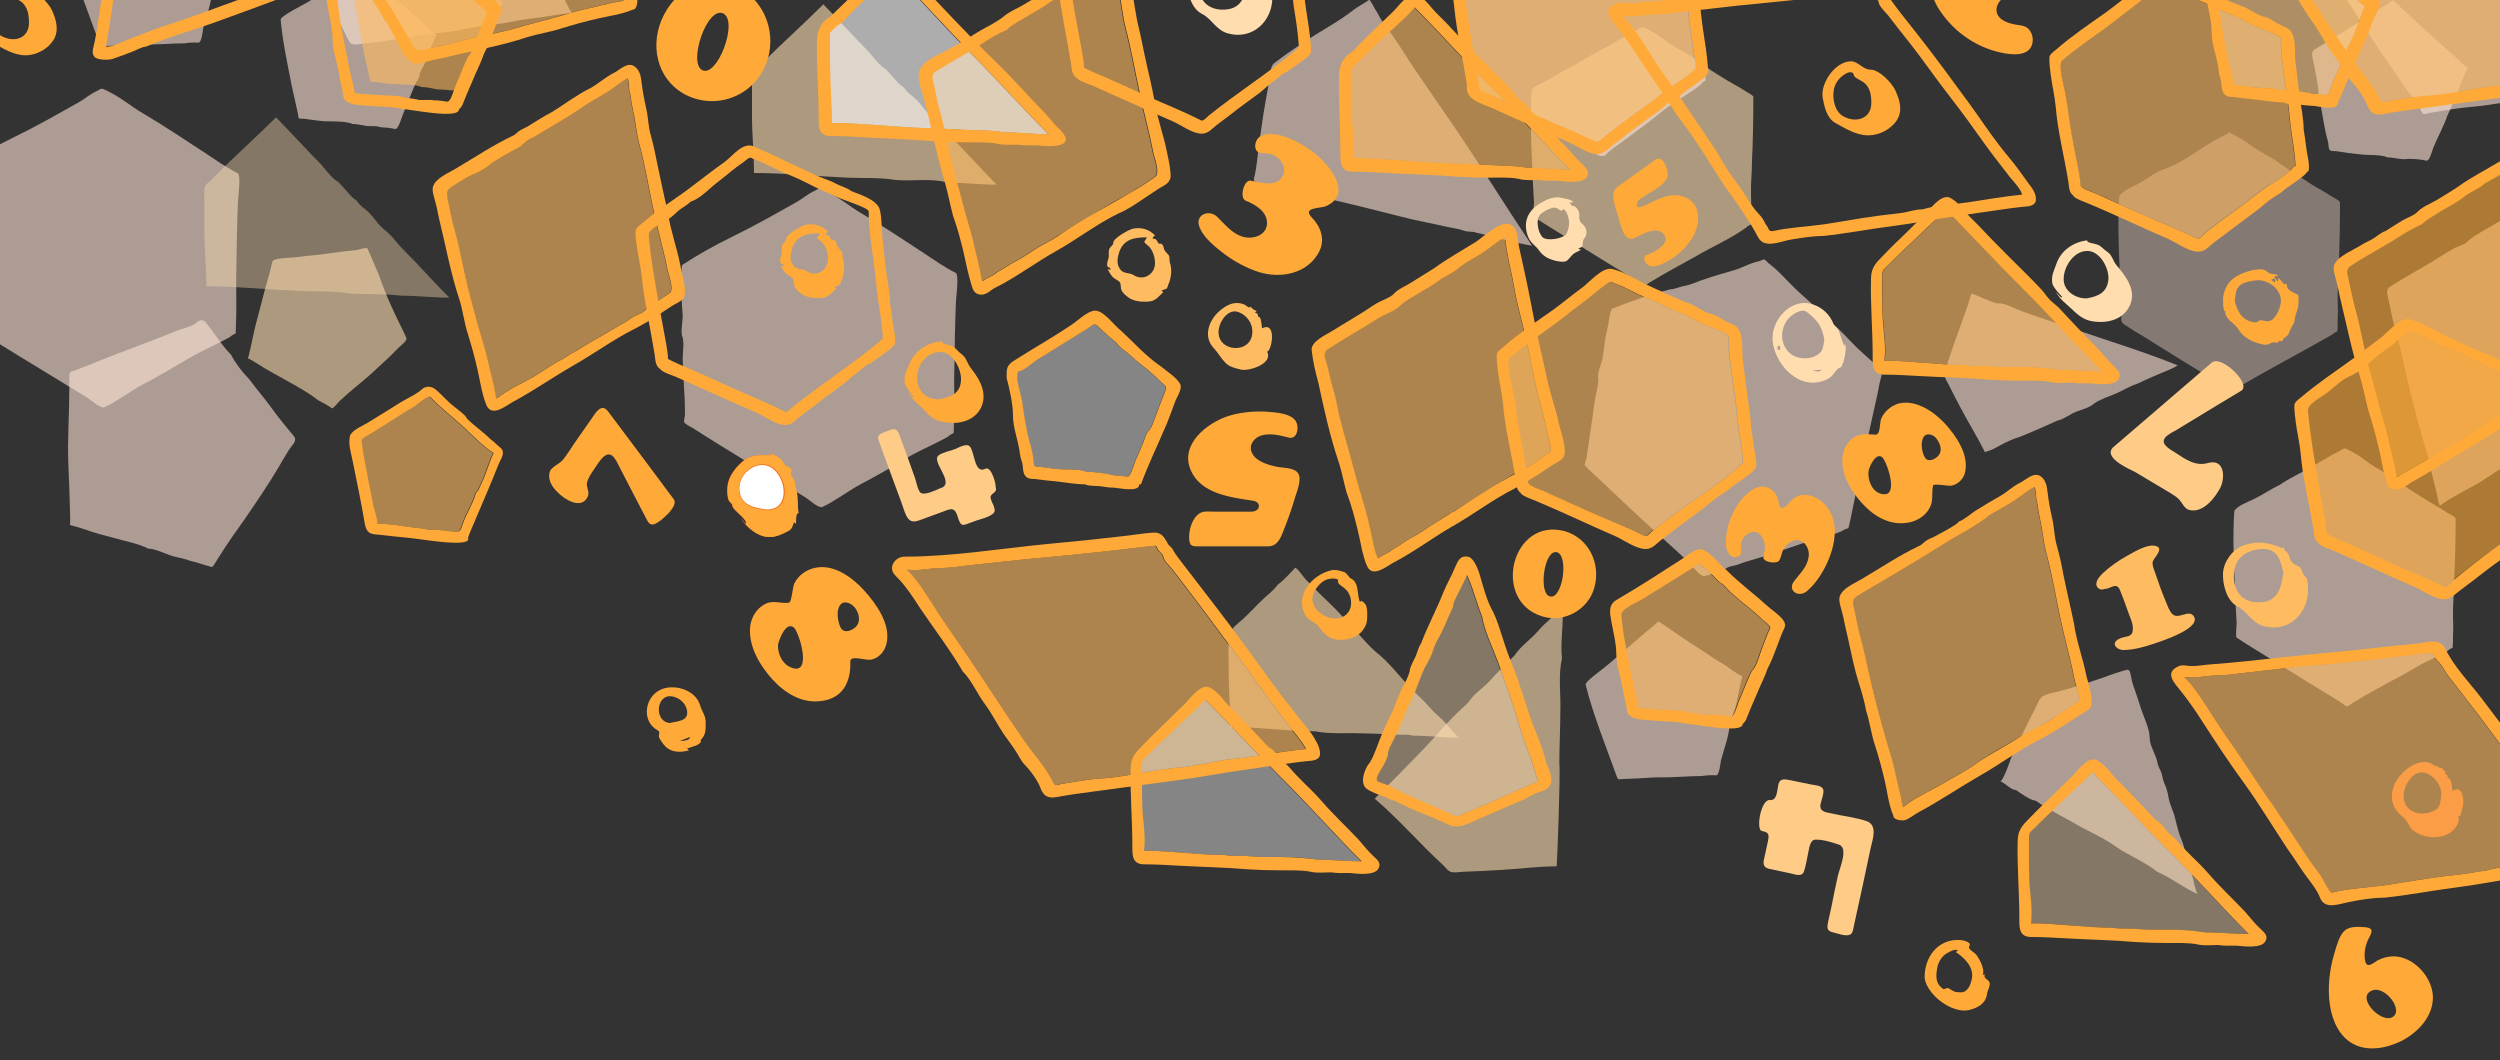 <?xml version="1.0" encoding="utf-8"?>
<!-- Generator: Adobe Illustrator 17.1.0, SVG Export Plug-In . SVG Version: 6.00 Build 0)  -->
<!DOCTYPE svg PUBLIC "-//W3C//DTD SVG 1.1//EN" "http://www.w3.org/Graphics/SVG/1.1/DTD/svg11.dtd">
<svg version="1.1" id="Layer_1" xmlns="http://www.w3.org/2000/svg" xmlns:xlink="http://www.w3.org/1999/xlink" x="0px" y="0px"
	 viewBox="0 0 750 318.1" enable-background="new 0 0 750 318.1" xml:space="preserve">
<rect x="0" y="0" width="750" height="318.1" fill="#333333" stroke="none"/>
<g id="Account_validated">
</g>
<g id="Forgotten_Password">
</g>
<g id="Sign_Up">
</g>
<g id="Active_states">
</g>
<g>
	<g>
		<g id="Header_graphic_6_">
			<path opacity="0.6" fill="#FDE2D3" enable-background="new    " d="M69,101.1c0.5-0.5,1.1-0.8,1.7-1.1c0-1,0.1-2.1,0.1-3.1
				c0.1-1.9,0.1-3.9,0.1-5.8c0-3.4-0.1-6.8,0-10.2c0.1-6.9,0.2-13.8,0.5-20.7c0.1-1.4,1-8.1-0.2-8.3c-3.2-1.6-6.5-3.9-9.5-5.9
				c-6.3-4.1-12.5-8.3-19-12.1c-3.2-1.9-6-4.3-9.3-6c-0.7-0.4-1.5-0.8-2.2-1.1c-1-0.5-1.2,0.1-2.3,0.6c-2,0.9-3.5,2.3-5.3,3.3
				c-6.4,3.6-12.7,7.2-19.3,10.4c-5.1,2.5-10.2,5.3-14.9,8.4c-0.6,0.4-0.3,3.6-0.3,4.3c0,1.8,0,3.6,0,5.4c0,1.8,0.2,3.5,0.3,5.3
				c0.1,2-0.6,4.3-0.2,6.3c0.8,1.6,0.2,5.2,0.2,7c0.1,2.8,0.3,5.6,0.4,8.4c0.2,2.7,0.3,5.4,0.3,8.1c0,0.8-0.3,1.6-0.3,2.3
				c0,0.6,2.1,1.6,2.6,1.9c9,5.8,18.3,11.3,27.4,16.9c2.1,1.3,4.3,2.6,6.4,3.9c1,0.6,4,3.4,5.1,2.9c4.1-1.9,7.8-4.9,11.8-7
				c4.3-2.2,8.4-4.7,12.5-7.1C60.1,105.4,64.7,103.5,69,101.1"/>
			<path opacity="0.6" fill="#FFDDAF" enable-background="new    " d="M523.8,68.3c0.4-0.5,0.9-0.6,1.4-0.9c0.1-1.1,0.1-2.1,0.1-3.2
				c0.1-2,0.1-3.9,0-5.9c-0.1-3.4,0.3-6.7,0.3-10c0.3-6.4,0.4-12.9,0.4-19.3c-0.2-0.5-1.8-1.3-2.3-1.6c-1.7-1.2-3.6-2.1-5.4-3.2
				c-3.3-2-6.7-4.1-9.7-6.4c-2.8-2.1-6-3.4-8.8-5.5c-1.5-1.1-2.9-2.2-4.5-3c-0.6-0.3-1.3-0.7-1.9-1c-0.9-0.5-1.7,0.4-2.6,0.8
				c-2.8,1.4-5.6,3.2-8.3,4.7c-3,1.7-6.4,3.3-9.2,5.2c-2.6,1.3-5.5,2.9-8,4.5c-1.4,0.9-4.8,1.9-5.8,3.5c-0.5,7.2-0.2,14.4,0.1,21.6
				c0.1,4.1,0.4,8.1,0.6,12.1c0,0.7-0.4,4,0,4.4c2,1.3,4,2.6,6,3.8c5.2,3.2,10.4,6.5,15.6,9.7c2.6,1.6,5.3,3.2,7.9,4.8
				c1.2,0.8,2.3,1.5,3.4,2.3c0.8,0,1.5-0.9,2.2-1.2c4.4-2.7,9-5.1,13.6-7.7C513.7,74,519.2,71.6,523.8,68.3"/>
			<path opacity="0.6" fill="#FFDDAF" enable-background="new    " d="M95.5,120.1c1.4,0.7,2.8,1.5,4.1,2.4c0.5,0,1.9-1.9,2.3-2.2
				c0.8-0.7,1.5-1.4,2.3-2.1c2.4-2.1,5-4.1,7.3-6.2c1.8-1.7,3.6-3.3,5.4-5c1.3-1.3,2.5-2.6,3.9-3.8c1.7-1.6,1.2-1.4,0.4-3.4
				c-2.7-5.4-5.5-11.3-7.4-17c-1.2-2.7-2.3-5.6-3.6-8.3c-0.6-0.3-2.6,0.4-3.1,0.5c-2.3,0.2-4.6,0.5-6.8,0.8
				c-3.9,0.6-7.9,0.9-11.8,1.4c-1.7,0.2-4.9,0.1-6.5,0.9c-0.5,0.4-0.7,2.5-0.9,3c-0.5,1.8-1,3.5-1.5,5.3c-0.9,3.4-1.8,6.9-2.7,10.3
				c-0.7,2.6-1.2,5.3-1.8,8c-0.2,0.9-0.5,1.9-0.7,2.8c0.8,0.4,1.6,0.8,2.3,1.3c1.7,1.1,3.4,2.1,5.2,3.1
				C86.3,114.4,91.3,116.9,95.5,120.1"/>
			<path opacity="0.6" fill="#FDE2D3" enable-background="new    " d="M780.4,123.5c2.1-1.3,4.2-2.7,6.3-4.1
				c1.4-0.9-0.1-4.8-0.4-6.2c-0.6-3.4-1.5-6.8-2.3-10.2c-0.8-3.4-1.6-6.9-2.4-10.3c-1.5-6.3-2.7-12.8-4.2-19.2
				c-0.8-3.5-1.2-7-2-10.4c-0.5-2.1-1-4.3-1.2-6.5c-0.6-1.7-0.4-3.5-0.9-5.1c-2.2,1.1-4.1,2.8-6.2,4.1c-2.5,1.6-5.4,2.9-7.8,4.7
				c-4.2,3.5-9.5,6-14.1,8.8c-1.8,1.1-3.6,2-5.1,3.5c-0.8,0.8-2.5,1.2-3.5,1.7c-1.3,0.7-2.6,1.5-3.9,2.3c-5.1,3.3-10.4,6-15.5,9.3
				c-1.6,1-1,2.1-0.7,3.8c0.7,2.8,1.1,5.7,1.9,8.5c1.8,5.9,2.9,12.2,4.4,18.2c1.6,6.2,3.1,12.5,5,18.6c0.9,2.8,1.4,5.7,2.1,8.5
				c0.4,1.6,0.8,3.2,1.2,4.8c0.2,0.6,0.4,3,0.9,3.4c3.6-2.7,8-4.7,11.9-7c2-1.2,4-2.7,6-3.9c1.1-0.7,2.3-1.2,3.4-1.8
				c0.7-0.4,2.3-1.8,3-1.8C764.2,132.3,772.2,127.6,780.4,123.5"/>
			<path opacity="0.6" fill="#FDE2D3" enable-background="new    " d="M647.1,261.5c4.2,1.8,7.9,4.8,12.1,6.7
				c-1.1-2.6-1.3-5.6-2.3-8.3c-1-2.6-1.4-5.5-2.5-8.1c-1-2.3-1.4-4.7-2.1-7.2c-0.5-1.6-1.2-3-1.6-4.7c-0.3-1.4-0.5-3-1.2-4.4
				c-0.4-0.9-0.7-2-0.9-3c-0.3-1.4-1.2-2.4-1.4-3.9c-0.5-2.3-2.3-4.9-2.3-7.3c0-2.7-1.8-6.2-2.6-8.7c-0.7-2.2-1.4-4.4-2.2-6.6
				c-0.4-1.1-0.7-2.4-0.9-3.6c-0.4-2.2-1-1.4-2.8-1c-2.3,0.7-4.4,1.5-6.7,2.3c-4.2,1.4-8.6,2.9-12.9,3.9c-1.8,0.5-4.1,0.7-5,2.4
				c-1.6,3.1-3.1,6.3-4.7,9.5c-1.3,2.5-2.3,5.2-3.7,7.7c-0.2,0.7-2.5,7.2-3.3,7.2c1.5,0.5,3.1,2.6,4.7,2.6c1.2,0.9,4.5,3.2,5.9,3.2
				c3.8,2.7,8.2,4.8,12.2,7.1c3.9,2.3,8.4,4.1,12,6.8C638.9,256.8,643.4,258.5,647.1,261.5"/>
			<path opacity="0.6" fill="#FDE2D3" enable-background="new    " d="M641.7,114.9c1.7-0.9,3.6-1.6,5.3-2.4c2-0.9,4.5-1.7,6.3-2.9
				c-10.4-4.2-21.1-7.4-31.7-11.1c-5-1.7-10-3.3-15-5.1c-2-0.7-4.8-2.4-6.9-2.4c-1,0.2-2.5-0.7-3.5-1c-1.6-0.5-3.2-1.6-4.8-1.9
				c-2,7-5,13.8-7.1,20.8c-0.3,1-0.6,2-0.9,3c-0.3,1.2,0.8,2.6,1.3,3.7c1.3,2.5,2.5,5,3.9,7.5c2.1,4,4.5,7.8,6.5,11.8
				c0.7,1.3,0.1,0.6,1.4,0.4c1-0.3,1.9-0.8,2.8-1.3c2-1.1,4.4-2.3,6.5-2.9c3.8-1.5,7.6-3.2,11.4-4.9c1.9-0.4,3.9-2,5.7-2.7
				c1.6-0.6,4.2-1.3,5.4-2.5c1.8-1.2,4.4-2.1,6.4-2.9C637.1,117,639.3,115.7,641.7,114.9"/>
			<path opacity="0.6" fill="#FFDDAF" enable-background="new    " d="M423.9,220.7c4.6,0,9.1,0.6,13.7,0.6c-2-2-3.7-4.4-5.9-6.3
				c-2.2-1.9-3.9-4.2-6-6.1c-4.2-3.8-7.5-8.6-11.7-12.3c-1.6-1.2-3.5-3.1-4.8-4.6c-1.6-1.9-3.5-3.4-5-5.3c-3-3.8-6.8-7-10.1-10.4
				c-0.6-1-1.8-1.7-2.5-2.6c-1-1.1-1.8-2.6-3-3.4c-1.6,1.6-3.4,3.8-5.3,5.1c-1,1.5-2.6,2.7-3.9,3.9c-2.3,2.1-4.4,4.5-6.7,6.6
				c-1.5,1.3-4,3.1-4.1,5.1c-0.1,3.5,0,7,0,10.5c0,5.6,0.5,11.1,0.5,16.6c8.5,0,17,1.3,25.5,1.3c4.4,0.9,9.3,0.4,13.8,0.6
				c2.6,0.1,5.3,0,7.9,0.4C418.7,220.6,421.6,220.1,423.9,220.7"/>
			<path opacity="0.6" fill="#FDE2D3" enable-background="new    " d="M510.6,232.8c1.3-0.2,2.9-0.3,4.2-0.2c1,0.1,1.3-3.5,1.5-4.5
				c0.8-3.2,2.2-6.6,2.5-9.9c0-0.6,0.5-0.9,0.6-1.4c0-1.4,0.7-2.9,1.1-4.2c0.9-3.2,1.3-6.5,2.2-9.7c-1.8-0.8-3.5-2.2-5.1-3.3
				c-2.4-1.3-4.6-2.9-6.9-4.4c-3.8-2.4-7.5-4.9-11.2-7.5c-0.5-0.3-1.7-1.3-2.1-1.2c-0.7,0.7-1.5,1.4-2.3,2c-2.1,1.8-4.2,3.6-6.3,5.4
				c-2.5,2.1-4.9,4.3-7.4,6.3c-0.8,0.7-5.9,4.3-5.7,5.2c2.3,9.3,6,18.2,9.2,27.2c0.5,1.5,0.5,1.2,2.1,1.1c1.6-0.1,3.2-0.1,4.8-0.2
				c2-0.1,4-0.3,6-0.3C502.1,233.3,506.4,232.8,510.6,232.8"/>
			<path opacity="0.6" fill="#FDE2D3" enable-background="new    " d="M55.3,13c1.3-0.2,2.9-0.3,4.2-0.2c1,0.1,1.3-3.5,1.5-4.5
				c0.8-3.2,2.2-6.6,2.5-9.9c0-0.3,0.3-1.2,0.6-1.3c0.4-0.2,0.8-2.9,0.9-3.4c1-3.5,1.4-7.1,2.5-10.6c-1.8-0.8-3.5-2.2-5.1-3.3
				c-2.4-1.3-4.6-2.9-6.9-4.4c-3.8-2.4-7.5-4.9-11.2-7.5c-0.5-0.3-1.7-1.3-2.1-1.3c-0.7,0.7-1.5,1.4-2.3,2c-2.1,1.8-4.2,3.6-6.3,5.4
				c-2.5,2.1-4.9,4.3-7.4,6.3c-0.8,0.7-5.9,4.3-5.7,5.2c2.3,9.3,6,18.2,9.2,27.2c0.5,1.5,0.5,1.2,2.1,1.1c1.6-0.1,3.2-0.1,4.8-0.2
				c2-0.1,4-0.3,6-0.3C46.8,13.5,51.1,13,55.3,13"/>
			<path opacity="0.6" fill="#FDE2D3" enable-background="new    " d="M114.3,38.2c1.3,0,2.9,0.2,4.2,0.5c1,0.2,1.9-3.2,2.3-4.2
				c1.4-3.2,2.6-6.8,4.1-9.9c0.4-0.4,0.7-1.1,0.9-1.6c0-1.5,1.5-3.5,2.1-4.9c0.7-1.7,1.2-3.4,1.9-5.1c0.3-0.9,0.7-1.7,1.1-2.5
				c-0.1-0.4-1.5-1.2-1.8-1.5c-4.3-4.3-9.3-8-13.6-12.3c-2-2-4.3-4.1-6.5-5.8c-1.2-0.6,0.1-0.7-1.4,0.1c-0.4,0.2-0.6,0.5-0.9,0.8
				c-1.5,0.8-3,1.8-4.5,2.7c-3.3,2-6.6,4.1-9.8,6.1c-1.1,0.7-8.3,4.2-8.2,5.3c0.6,6.7,2.1,13.6,3.4,20.2c0.6,2.7,1.2,5.4,1.8,8.1
				c0.2,1.1-0.2,1.4,1.1,1.4c0.9,0,1.8,0.2,2.7,0.3c1.7,0.2,3.5,0.5,5.2,0.5c1.8,0,5.7,0,7.4,0.8c1.4,0,2.9,0.4,4.3,0.6
				C111.3,37.9,113,37.7,114.3,38.2"/>
			<path opacity="0.6" fill="#FFDDAF" enable-background="new    " d="M468.6,197.6c-0.6-5.1,0.6-10.5,0.1-15.6
				c-2.1,2.6-5,4.6-7.2,7.2c-2.2,2.6-5.3,4.6-7.2,7.5c-2.5,2.5-5,4.9-7.4,7.6c-1.3,1.4-2.9,2.6-4.3,3.9c-1.2,1.1-2,2.6-3.3,3.7
				c-4.6,4-8.6,9.1-12.9,13.5c-4.7,4.8-9.2,9.5-14,14.2c7.2,6.1,13.4,13.4,20.4,19.8c0.7,0.6,1.2,1.4,1.9,1.9c1,0.8,3.5,0.2,4.8,0.2
				c3.5-0.1,7-0.3,10.5-0.5c5.7-0.3,11.3-1.1,17-1.1c0.1,0,1.2-28.1,0.8-30.9c0-5.2,0.3-10.3,0.3-15.4
				C468.3,208.4,467.4,202.5,468.6,197.6"/>
			<path opacity="0.6" fill="#FDE2D3" enable-background="new    " d="M775,27.8c4.5-1.3,9.6-1.5,14.2-2.2c5.7-0.8,11.3-1.8,17-2.4
				c-0.2-1-1.3-2.1-1.9-2.9c-1.1-1.4-2.2-2.8-3.2-4.3c-2-2.7-4.1-5.4-6-8.1c-3.6-5.1-7.2-10.2-11-15.1c-8.2-10.5-16.3-21.3-24.1-32
				c-0.8-1.1-0.4-1.8-2-1.6c-1.3,0.2-2.7,0.2-4,0.4c-3.6,0.4-7.2,0.8-10.8,1.2c-7.1,0.7-14.2,1.6-21.3,2.2
				c-6.9,0.6-13.9,1.3-20.8,2.1c-3.2,0.4-6.5,1-9.7,1c-3.6,0-7.1,1.1-10.6,0.5c3.8,3.8,6.7,8.8,9.6,13.3c2.9,4.4,6,8.6,9,13
				c6,8.9,11.6,18.2,17.8,27c1.7,2.4,3.2,4.8,4.9,7.1c1.5,1.9,3.2,4,4.2,6.2c0.7,1.5,0.9,1,2.5,0.7c1.7-0.3,3.5-0.6,5.2-0.9
				c2.7-0.4,5.5-0.8,8.2-1c6.1-0.6,12.1-1.9,18.2-2.6C765,28.9,770.1,27.8,775,27.8"/>
			<path opacity="0.6" fill="#FFDDAF" enable-background="new    " d="M284.4,54.8c4.9,0,9.7,0.6,14.6,0.6
				c-4.6-4.6-8.9-9.5-13.5-14.1c-1.2-1.1-2.2-2.5-3.3-3.7c-1.2-1.5-2.7-2.5-4-3.8c-1.2-1.3-2.2-2.9-3.5-4.1c-1-1-2.3-1.7-3.1-2.9
				c-0.6-0.8-1.5-1.2-2.2-2c-1.2-1.4-2.5-2.8-3.7-4.1c-2.2-1.2-4-4.1-5.8-5.9c-4.4-4.5-8.5-9-12.9-13.5
				c-5.9,5.9-12.2,11.5-18.2,17.5c-0.8,0.8-1.5,1.6-2.4,2.3c-1.2,1.1-0.8,2.7-0.8,4.2c0,3.2,0,6.4,0,9.6c0,5.7,0.6,11.3,0.6,17
				c9.3,0,18.7,1,28,1.4c4.8,0.2,9.8-0.1,14.5,0.7C273.9,54.4,279.5,53.4,284.4,54.8"/>
			<path opacity="0.4" fill="#FFDDAF" enable-background="new    " d="M120.2,88.7c4.9,0,9.7,0.6,14.6,0.6
				c-4.6-4.6-8.9-9.5-13.5-14.1c-1.2-1.1-2.2-2.5-3.3-3.7c-1.2-1.5-2.7-2.5-4-3.8c-1.2-1.3-2.2-2.9-3.5-4.1c-1-1-2.3-1.7-3.1-2.9
				c-0.6-0.8-1.5-1.2-2.2-2c-1.2-1.4-2.5-2.8-3.7-4.1c-2.2-1.2-4-4.1-5.8-5.9c-4.4-4.5-8.5-9-12.9-13.5c-6,6-12.3,11.6-18.3,17.6
				c-0.8,0.8-1.5,1.6-2.4,2.3c-1.2,1.1-0.8,2.7-0.8,4.2c0,3.2,0,6.4,0,9.6c0,5.7,0.6,11.3,0.6,17c9.3,0,18.7,1,28,1.4
				c4.8,0.2,9.8-0.1,14.5,0.7C109.7,88.4,115,88,120.2,88.7"/>
			<path opacity="0.6" fill="#FDE2D3" enable-background="new    " d="M723.7,47.7c1.3,0,2.9,0.2,4.2,0.5c1,0.2,1.7-2.9,2.1-3.9
				c1.3-3.2,3.1-6.3,4.2-9.6c2.3-4.6,3.9-9.7,6.1-14.4c-1.5-0.9-2.7-2.4-4-3.5c-2-1.7-4-3.5-6-5.3c-3.6-3.2-7.1-6.5-10.6-9.8
				c-0.2-0.2-1.9-1.7-1.9-1.6c-0.6,0.4-1.2,0.9-1.8,1.3c-2.7,1.4-5.2,3.3-7.8,4.9c-4.6,2.9-9.3,5.8-13.9,8.6c-1.4,0.8-0.2,3.5,0,4.9
				c0.5,2.9,1.3,6.1,1.3,9c1.1,4.5,1.5,9.2,2.8,13.7c0.3,1.2-0.1,2.8,1.3,2.8c1.6,0,3.1,0.4,4.7,0.6c2.2,0.2,4.5,0.6,6.7,0.6
				c1.3,0,3.9,0.1,5.1,0.7c1.4,0,2.8,0.4,4.2,0.5C721.6,47.9,722.7,47.5,723.7,47.7"/>
			<path opacity="0.6" fill="#FDE2D3" enable-background="new    " d="M442.9,69.8c5.5,1.2,11.1,3,16.7,3.9
				c-8.1-12.1-15.7-24.5-23.9-36.5c-3.7-5.4-7.5-10.8-11.2-16.3c-2.1-3.1-4.1-6.4-6.2-9.5c-1.7-2.4-3.8-4.8-5.1-7.6
				c-0.9-1.2-1.4-2.7-2.4-3.9c-1.6,1.2-3.4,2-4.9,3.2c-2.2,1.7-4.5,3.2-6.8,4.6c-5.7,3.4-11.6,7.2-16.9,11.3
				c-1.2,0.9-1.2,4.1-1.5,5.6c-0.4,2.1-0.7,4.2-1.1,6.2c-0.7,3.9-1.2,7.9-1.8,11.8c-0.5,3.6-0.7,7.4-1.6,10.9
				c-0.3,1.3,1,1.1,2.1,1.5c1.9,0.6,3.9,1,5.8,1.4c9.9,2.2,19.7,4.4,29.5,6.9c4.6,1.1,9.1,2.4,13.7,3.3c2.7,0.5,5.4,1.2,8.1,1.7
				c1.3,0.2,2.6,0.5,3.8,0.9C440.5,69.7,441.6,69.3,442.9,69.8"/>
			<path opacity="0.6" fill="#FDE2D3" enable-background="new    " d="M510.4,25.2c0.3-0.5,0.8-0.8,1.3-1.1c-0.1-1-0.2-2-0.3-3.1
				c-0.2-1.9-0.4-3.8-0.7-5.6c-0.5-3.4-1.1-6.7-1.4-10.2c-0.6-6.2-1.2-12.5-2-18.7c-0.1-0.9,0.3-2.5-0.7-2.8c-1.3,0-3.3-1.6-4.5-2.2
				c-1.6-0.7-3.2-1.2-4.8-2c-0.6-0.3-5.4-2.4-5.4-2.5c-3.3-1.3-6.3-3.2-9.7-4.4c-3.8-1.3-7.5-3.4-11.2-5c-2.6-1.1-5.2,3.1-7.2,4.5
				c-3.2,2.2-6.2,4.6-9.2,7c-2.4,1.9-5.1,3.6-7.7,5.4c-2.5,1.8-4.9,4-7.4,5.7c-0.8,0.6-1.6,0.3-1.5,1.5c0.1,1.7,0.4,3.3,0.5,5
				c0.4,3.8,1.1,7.5,1.5,11.3c0.4,3.8,1.4,7.8,2.1,11.5c0.4,2.1,0.8,4.2,1.2,6.4c0.3,1.5-0.1,4.2,1.3,4.9c6,3,12.3,5.5,18.5,8.3
				c3.2,1.5,6.4,2.8,9.6,4.2c1.5,0.7,3,1.3,4.5,2c1.4,0.7,2.9,2.1,4.4,1.3c1.6-1.8,3.9-3.1,5.8-4.6c2.2-1.7,4.5-3.3,6.7-5
				c2.8-2.1,5.4-4.4,8.3-6.3C505,28.9,508,27.3,510.4,25.2"/>
			<path opacity="0.6" fill="#FDE2D3" enable-background="new    " d="M148.5-46.6c-1.2-2.5-2.6-4.9-3.8-7.4
				c-0.3-0.2-1.4,0.1-1.8,0.1c-1.7,0.1-3.4,0.3-5.1,0.5c-3.4,0.3-6.8,0.9-10.2,1.2c-1.8,0.4-3.7,0.9-5.5,1c-1.6,0.1-3.8,0.6-5.4,0.4
				c-3.2-0.3-7,0.8-10.2,1.2c-3.6,0.4-7.2,0.6-10.8,1.2c-2.9,0.5-6,0.3-8.9,0.5c-3.5,0.4-7.2,0.1-10.6,0.7
				c4.9,9.8,9.8,19.5,14.5,29.4c4.6,9.6,8.7,19.5,13.5,29.2c0.9,1.8,1.2,2.1,3.2,1.9c3.2-0.5,6.3-0.6,9.5-1.2
				c5.6-1.1,11.6-1.9,17.3-2.5c3.1-0.3,6.1-1.2,9.2-1.6c3.4-0.4,6.8-0.8,10.2-1.5c2.8-0.6,5.7-0.9,8.5-1.3c3.1-0.4,6.4-1.2,9.5-1.2
				c-2.4-3.8-4-8.4-5.8-12.5c-2-4.3-3.8-9-6.2-13.1C155.8-29.9,151.9-38.2,148.5-46.6"/>
			<path opacity="0.6" fill="#FDE2D3" enable-background="new    " d="M56.9,168.2c1.8,0.4,3.5,1,5.2,1.5c1.4,0.2,1.3,1,2.2-0.4
				c0.6-0.9,1.1-1.8,1.7-2.7c2.3-3.7,4.8-7.2,7.3-10.7c3.5-5.1,7-10.2,10.2-15.6c1-1.7,2-3.5,3.1-5.2c0.9-1.5,2.7-2.8,1.6-4.2
				c-2.3-2.8-4.7-5.6-6.8-8.6c-2.1-2.9-4.5-5.6-6.6-8.5c-1.9-1.9-4.3-5-5.5-7.4c-2.9-2.9-5-6.6-7.6-9.7c-0.6-0.9-1.9-0.8-2.8,0.1
				c-1.2,1.2-4.2,1.7-5.8,2.4c-7.8,3.2-15.7,6-23.5,9.1c-2.4,1-4.7,1.9-7.1,2.8c-0.4,0.1-1.5,0.4-1.6,0.8c-0.2,1.6-0.1,3.1-0.1,4.6
				c0,7.6-0.6,15.2-0.3,22.7c0.2,4.7,0.4,9.5,0.5,14.2c0,1.3,0.1,2.7,0,4.1c1.6,0.4,3.1,0.9,4.7,1.4c2.7,1,5.5,1.7,8.2,2.4
				c3.3,1,7.5,1.7,10.6,3.3c1.9,0,4.6,1.3,6.3,1.9C52.6,167.2,54.9,167.4,56.9,168.2"/>
			<path opacity="0.6" fill="#FDE2D3" enable-background="new    " d="M552.6,159.3c0.6-0.4,1.2-0.7,1.9-0.8c0.3-1,0.5-2,0.7-3
				c0.4-1.9,0.8-3.8,1.2-5.8c0.6-3.4,1.3-6.7,2.1-10c1.6-7.1,3.1-14.2,4.7-21.3c0.4-1.7,0.6-3.5,1.1-5.1c0.3-1.9,0.9-1.4-0.3-2.6
				c-2.8-2.8-6-5.3-8.7-8.2c-5.1-5.4-10.7-10.4-16.2-15.4c-2.7-2.5-5.1-5.5-8.1-7.8c-0.7-0.4-1.1-1.2-1.8-1.5
				c-0.9,0.4-1.8,0.7-2.8,0.9c-2.1,0.6-3.9,1.7-6,2.3c-3.5,1-6.9,2-10.3,3.2c-1.6,0.6-3.2,1.3-4.9,1.6c-1.2,0.2-2.9,1-4.1,1
				c-5.9,1.5-11.7,3.5-17.4,5.8c-0.6,0.2-1,3.5-1.1,4.1c-0.4,1.8-0.7,3.6-1.1,5.3c-0.2,1.8-0.4,3.5-0.7,5.3
				c-0.3,1.7-1.7,4.5-1.3,6.3c0,2.3-0.8,4.7-1.1,7c-0.4,2.8-0.8,5.6-1.2,8.4c-0.4,2.7-0.8,5.4-1.2,8.1c-0.1,0.8-0.6,1.7-0.6,2.5
				c1,1,1.9,1.9,2.9,2.8c7.8,7.4,15.6,14.7,23.6,21.9c1.8,1.6,3.5,3.2,5.2,4.9c0.9,0.9,3,3.9,4.3,3.6c2-0.4,4.6-1.5,6.5-2.3
				c0.6-0.6,2.6-0.8,3.4-1.1c1-0.4,2.1-0.8,3.2-1.1c4.7-1.3,9.3-2.9,13.9-4.5C543.1,162.1,548.1,161.3,552.6,159.3"/>
			<path opacity="0.6" fill="#FDE2D3" enable-background="new    " d="M284.4,131c0.5-0.5,1.1-0.8,1.7-1.1c0-1,0.1-2.1,0.1-3.1
				c0.1-1.9,0.1-3.9,0.1-5.8c0-3.4-0.1-6.8,0-10.2c0.1-6.9,0.2-13.8,0.5-20.7c0.1-1.4,1-8.1-0.2-8.3c-3.2-1.6-6.5-3.9-9.5-5.9
				c-6.3-4.1-12.5-8.3-19-12.1c-3.2-1.9-6-4.3-9.3-6c-0.7-0.4-1.5-0.8-2.2-1.1c-1-0.5-1.2,0.1-2.3,0.6c-2,0.9-3.5,2.3-5.3,3.3
				c-6.4,3.6-12.7,7.2-19.3,10.4c-5.1,2.5-10.2,5.3-14.9,8.4c-0.6,0.4-0.3,3.6-0.3,4.3c0,1.8,0,3.6,0,5.4c0,1.8,0.2,3.5,0.3,5.3
				c0.1,2-0.6,4.3-0.2,6.3c0.8,1.6,0.2,5.2,0.2,7c0.1,2.8,0.3,5.6,0.4,8.4c0.2,2.7,0.3,5.4,0.3,8.1c0,0.8-0.3,1.6-0.3,2.3
				c0,0.6,2.1,1.6,2.6,1.9c9,5.8,18.3,11.3,27.4,16.9c2.1,1.3,4.3,2.6,6.4,3.9c1,0.6,4,3.4,5.1,2.9c4.1-1.9,7.8-4.9,11.8-7
				c4-2.1,7.9-4.3,11.7-6.6C274.8,135.5,279.8,133.6,284.4,131"/>
			<path opacity="0.4" fill="#FDE2D3" enable-background="new    " d="M699.8,100.3c0.4-0.5,0.9-0.6,1.4-0.9
				c0.1-1.1,0.1-2.1,0.1-3.2c0.1-2,0.1-3.9,0-5.9c-0.1-3.4,0.3-6.7,0.3-10.1c0.3-6.5,0.4-13.1,0.4-19.5c-0.3-0.8-2.6-1.7-3.2-2.2
				c-1.7-1.2-3.5-2-5.2-3.1c-3.2-2.2-6.6-4.1-9.7-6.4c-2.8-2.1-6-3.4-8.8-5.5c-1.5-1.1-3-2-4.6-2.9c-0.5-0.2-1.2-0.5-1.6-0.9
				c-0.9,0.6-1.9,1-2.8,1.5c-5.7,2.9-11,7.6-17,9.6c-2.7,0.9-5.4,3.2-7.9,4.5c-1.4,0.7-5.4,2.3-5.5,4.2c-0.4,7.2-0.1,14.5,0.2,21.7
				c0.2,4.1,0.4,8.1,0.6,12.2c0,1.6-0.6,3,0.7,3.9c2,1.3,4,2.6,6.1,3.8c5.2,3.2,10.3,6.5,15.5,9.6c2.6,1.6,5.3,3.2,7.9,4.9
				c0.5,0.3,2.1,1.8,2.7,1.8c0.9,0,2-1.2,2.7-1.6C681,110.6,690.5,105.6,699.8,100.3"/>
			<path opacity="0.6" fill="#FDE2D3" enable-background="new    " d="M734.4,195.2c0.4-0.5,0.9-0.6,1.4-0.9
				c0.1-1.1,0.1-2.1,0.1-3.2c0.1-2,0.1-3.9,0-5.9c-0.1-3.4,0.3-6.7,0.3-10.1c0.3-6.5,0.5-13,0.5-19.5c0-0.5-2-1.5-2.4-1.7
				c-1.8-1.2-3.6-2.2-5.4-3.3c-3.3-2-6.7-4.1-9.7-6.4c-2.8-2.1-6-3.4-8.8-5.5c-1.5-1.1-2.9-2.2-4.5-3c-0.6-0.3-1.3-0.7-1.9-1
				c-0.9-0.5-1.6,0.4-2.5,0.8c-2.8,1.4-5.6,3.2-8.3,4.7c-3,1.7-6.4,3.3-9.2,5.2c-2.7,1.3-5.3,3.1-8,4.4c-1.4,0.7-4.8,1.9-5.7,3.5
				c-0.5,7.1-0.2,14.4,0.1,21.5c0.1,4.1,0.4,8.1,0.6,12.2c0,0.7-0.4,3.9,0,4.3c2,1.3,4,2.6,6,3.8c5.2,3.2,10.4,6.5,15.6,9.7
				c2.6,1.6,5.3,3.2,7.9,4.8c1.2,0.8,2.3,1.5,3.4,2.3c0.8,0,1.5-0.9,2.2-1.2c4.7-2.9,9.6-5.5,14.5-8.1c2.6-1.4,5-3,7.7-4.3
				C730.1,197.5,732.5,196.3,734.4,195.2"/>
			<path fill="#FFDDAF" d="M553.3,103.9c0-0.2,0.1-0.4,0.1-0.6c0.6,0,0.2,2.8,0.1,3.3c-0.1,0.7-0.8,3.5-1.3,3.6
				c-1.2,0.4-1.5,1.3-2.4,2.3c-1.1,1.3-2.9,1.9-4.5,2.2c-6.8,1.1-12.8-5.9-13.5-12.3c-0.7-6.1,5.4-13.3,12-11.1c3,1,5.2,3.1,6.3,6
				c0.5,0.9,1.4,1.2,1.7,2.4C552.3,101.1,552.7,102.6,553.3,103.9 M547.3,101.9c-0.7-4.1-2.2-6-5.4-8.4c-1.3-1-4,0.7-4.9,1.6
				c-1.3,1.2-2,2.8-2.3,4.5c-0.4,3.3,1.2,6.6,4.6,7.6c1.8,0.5,3.9,0.4,5.5-0.5C547.1,105.5,546.9,104.1,547.3,101.9 M533.9,103.7
				c-0.8,0-0.6,0.6-0.6,1.3C534.4,105,534.1,104.6,533.9,103.7 M546.6,110.9c-1.1,0.1-1.9,0.2-2.8,0.2
				C544.7,111.4,545.6,111.8,546.6,110.9"/>
			<path fill="#FFAA38" d="M520.2,153.3c1.4-2.6,3.5-5.5,6.3-6.8c3-1.4,5.9,0.2,6.9,3.2c0.2,0.6,0.3,2.9,1.3,2.7
				c1.3-0.2,2.5-2.4,3.7-3.1c2.9-1.7,6.3-0.6,8.6,1.6c5.3,5,3.6,13.1,0.7,18.9c-1.4,2.8-3.3,5.6-5.7,7.6c-2.4,2-5.9-0.2-3.8-3
				c1.8-2.4,4-4.3,4.4-7.4c0.4-2.8-1.9-6.1-5-4.6c-1.2,0.5-2.1,1.5-2.7,2.6c-0.4,0.8-0.7,3.1-1.5,3.5c-1.1,0.5-3.4,0.2-4.2-0.7
				c-0.5-0.6,0.2-2.5,0.3-3.2c0.1-2.8-1.8-6.4-5.1-4.5c-1.1,0.6-2,2-2.1,3.3c-0.1,0.8,0.4,2.7-0.4,3.3c-2.4,1.6-4.1-1.2-4.1-3.2
				C517.6,160.1,518.6,156.2,520.2,153.3C521.7,150.6,519.4,154.7,520.2,153.3z"/>
			<path fill="#FFAA38" d="M182.4,123.4c3.9,5.2,7.8,10.4,11.7,15.6c2.2,3,4.5,6,6.7,9c0.4,0.6,0.9,1.1,1.3,1.7
				c1.5,2-2.9,5.7-4.3,6.7c-1.5,1.1-2.7,1.5-3.6-0.2c-0.8-1.5-1.5-2.9-2.3-4.4c-1.9-3.7-3.9-7.5-5.8-11.2c-0.5-0.9-0.9-1.9-1.5-2.8
				c-2.4-3.8-4.8,0.7-6.4,3c-0.8,1.2-1.7,2.5-2.1,3.9c-0.3,1.4,0.8,2.7,0.3,4.1c-1.8,4.4-7.1,1-9.2-1.2c-1.5-1.5-2.7-3.3-2.4-5.5
				c0.2-2.1,3-2.7,4.2-4.3c1.2-1.5,2.2-3.2,3.3-4.8c1.7-2.4,3.4-4.9,5.1-7.3C178.5,124.1,180.4,120.7,182.4,123.4z"/>
			<path fill="#FFAA38" d="M259.3,177.2c3.6,4,7.9,10,6.7,15.7c-0.5,2.4-2.2,4.5-4.7,5c-1.6,0.3-6.3-1.5-6.2,0.6
				c0.2,6-2.2,11-8.7,11.8c-5.8,0.8-10.8-2.3-14.6-6.4c-3.9-4.3-7.5-10.3-6.7-16.3c0.4-2.5,1.8-4.9,4.1-6.2c2.6-1.6,4.8-0.2,7.5-0.6
				c0.8-0.1,1.1-4.8,1.6-5.8c1.2-2.3,3.4-4,6-4.6C250,169,255.7,173.2,259.3,177.2C262.1,180.3,256.4,174,259.3,177.2z M238.3,188.4
				c-2.4-2.4-4.7,3.6-4.9,5.1c-0.1,2.6,1.2,5.6,3.8,6.7C243.7,203,240,190.4,238.3,188.4C238,188.1,238.9,189.1,238.3,188.4z
				 M256.1,181.9c-1.3-1.3-3.5-1.9-4.4,0.2c-0.8,1.7-0.3,4.4,0.4,6c0.9,2,3.1,1.3,4.5,0.1C258.5,186.5,257.7,183.5,256.1,181.9z"/>
			<path fill="#FFAA38" d="M469.6,159.4c7.2,2.2,10.7,9.9,8.7,16.9c-1.8,6.6-9.1,10.7-15.7,8.6C447.3,180.1,453.6,154.9,469.6,159.4
				C471.6,160,466.4,158.5,469.6,159.4z M467.2,165.7c-4-1.2-5.7,12.3-2.3,13.2C468.7,180.1,470.7,167,467.2,165.7
				C465.9,165.3,468,166,467.2,165.7z"/>
			<path fill="#FFBB60" d="M636.1,191.5c1.4-0.7,3.4-0.2,3.7-2.2c0.3-1.7-0.5-3.5-1.1-5c-0.8-2.4-1.7-4.7-2.6-7
				c-1.1-3-2.8-0.6-4.8-0.6c-0.9,0.4-1.9,0-2.3-0.9c-0.5-1.3,0.9-2.9,1.7-3.7c2.2-2.1,4.8-3.9,7.5-5.4c2.2-1.2,5.6-3.3,8.1-3
				c3.5,0.5-0.3,3.7-0.5,4.9c-0.2,1.2,0.7,2.9,1,4c0.9,2.7,1.9,5.4,3,8c0.5,1.2,0.9,2.5,1.8,3.5c1.8,2,4.8-1.3,6.4,0.6
				c3,3.7-10,7.8-12.1,8.5c-2.7,0.9-5.6,1.7-8.5,1.8C635,195.2,632.8,192.8,636.1,191.5C636.3,191.4,635.6,191.7,636.1,191.5z"/>
			<path fill="#FFCC88" d="M295.7,140.6c-3.5,1.8-3.2-5-4.8-6.7c-0.9-1-3.4,0.4-4.3,0.8c-1.5,0.6-3.6,0.9-5,1.9
				c-2.5,1.8,5.4,8.6,0.4,9.9c-1.4,0.6-4.4,2.1-5.7,1.4c-0.9-0.4-1.5-3.7-1.8-4.5c-1-2.8-2-5.6-3-8.4c-0.6-1.6-1.2-3.2-1.8-4.8
				c-0.8-2.1-2-1.5-3.7-0.8c-1.4,0.5-3.1,0.9-2.4,2.7c0.4,1.1,0.8,2.3,1.2,3.4c1.5,4.1,3,8.2,4.5,12.2c0.7,1.9,1.4,3.7,2,5.6
				c0.9,2.4,1.7,3.8,4.5,2.8c2.3-0.8,4.5-1.7,6.8-2.5c0.7-0.2,1.4-0.6,2-0.7c2.1-0.7,2.5,1.5,3,3c0.5,1.2,0.8,1.9,2.2,1.4
				c1-0.4,2-0.7,3-1.1c1.3-0.5,6.5-1.5,5.5-3.7c-0.1-0.9-0.8-1.8-1-2.7c-0.8-1.9,2.1-1.7,1.4-3.6
				C298.8,144.8,297.3,139.9,295.7,140.6z"/>
			<path fill="#FFBB60" d="M684.8,164.5c0.1-0.2,0.1-0.5,0.1-0.7c0.2,1.5,1.8,1.9,2,3.5c0.3,1.4,1.4,2.1,2.7,2.6
				c1.1,0.4,0.9,2.4,2.1,3.2c0.7,0.5,0.7,3,0.7,4c0,7.2-6.1,12.8-13.4,10.7c-3.5-1-4.8-4.4-7.8-5.9c-3.2-1.6-4.5-6.7-4.3-10.1
				c0.3-3.5,2.9-7,6.2-8.2C677.3,162.1,680.9,162.8,684.8,164.5 M685,171.9c-0.7-3.4-1.6-7.2-5.9-7.2c-4.2,0-8.1,2-8.8,6.4
				c-0.8,5.1,1.6,9.5,7,9.6C683.1,180.8,684.3,176.9,685,171.9"/>
			<path fill="#FFDDAF" d="M616.8,87.5c0.3,0.4,1.4,2.1,1.9,1.6c-0.9-0.9-2.8-3-3-4.1c-0.4-2.4,0.5-3.7,1.2-5.8
				c1.4-4.1,5.1-6.6,9.3-7.1c-0.4,0.7,1.9,0.9,2.4,1.1c1.2,0.3,1.5,0.6,2.4,1.4c0.8,0.8,1.7,1.1,2.3,2.1c0.6,0.9,0.9,2,1.6,2.8
				c2.7,3.2,6,7.3,4.2,11.8c-1.9,4.6-6.8,5.8-11.3,5.1c-2.8-0.4-4.5-2-6.5-3.9C619.7,91,617.7,89.6,616.8,87.5 M626.1,89.5
				c3.3-0.6,6-1.7,6.4-5.5c0.4-3.3-2.4-8.5-6-8.7c-4.2-0.3-7.4,4.6-7.4,8.4C619,87.2,622.7,89.7,626.1,89.5"/>
			<path fill="#F37021" d="M733.8,231.5c-0.2,0.2-0.4,0.4-0.5,0.6c1.1,0.3,0.8,0.3,1.1,1.4c1.1-0.5,1.2,3,1.3,3.7
				c2.5-1.2,3.1,0.6,3.3,3c0.1,1.6-0.6,3-0.9,4.5c-0.2,0.1-0.5,0.2-0.7,0.3c0.4,0.6,0.3,1.4,0,2c-2.2,5.1-9.8,5.2-13.6,2
				c-0.8-0.7-1.1-1.6-1.7-2.5c-0.7-1.1-1.8-1.8-2.7-2.8c-2.3-2.5-2.3-6-0.8-8.9c1.3-2.3,3.1-4.2,5.5-5.4c1.5-0.7,3.1-1,4.7-0.6
				c0.8,0.2,2.7,1.9,2.8,0.9c0,1.3,0.4,0.3,1,0.8C733.1,230.9,733.3,231.4,733.8,231.5 M732.4,238.4c0.1-2.7-2-5.6-4.7-6.5
				c-3.3-1.1-6,2.8-6.5,5.6c-0.6,3.4,1.1,6,4.6,6.5c1.6,0.2,3.6-0.2,5-1.1C732.4,241.6,732.1,240.1,732.4,238.4"/>
			<path fill="#FFAA38" d="M248.4,69.5c-0.3,0.3-0.7,0.5-0.7,1c1.2,0,1.1,0.4,1.8,1.5c1-0.1,1.3,0.3,1.5,1.2c0.1,0.8,0.8,1.5,1.3,2
				c0.7,0.6,0.3,1.8,0.6,2.6c0.6,1.7,0.4,4-0.2,5.7c-0.2,0.6-0.5,1.2-0.7,1.9c-0.1,0.2-1.4,0.5-1.7,0.7c0.2,0.1,0.4,0.3,0.6,0.4
				c-1.1,1.1-2.3,2.6-3.9,2.8c-2.1,0.3-5.2,0.1-6.9-1.4c-0.7-0.6-1.5-1.2-1.8-2.1c-0.3-0.7,0-1.7-0.5-2.3c-0.6-0.6-1.5-0.9-2.1-1.5
				c-0.6-0.7-1.1-1.5-1.5-2.4c0.3,0.1,0.6,0.2,0.9,0.3c-0.3-1.2-0.3-0.4-0.9-1c-0.4-0.8,0-1.6,0.2-2.4c0.3-0.9,0-1.8,0.2-2.8
				c0.2-0.8,1.4-1.4,1.3-2.1c-0.1-1.3,4.8-4,5.9-4.2C244.4,67,246.6,67.7,248.4,69.5 M245.9,70c-3.6,0-6.8,0.5-8.2,4.3
				c-0.5,1.5-0.9,3.4,0,4.9c1,1.8,2.5,1.3,4.1,2c3.4,2.4,6.9-0.5,6.6-4.1c-0.1-1.6-0.7-3.3-1.9-4.5c-0.4-0.4-1.1-0.7-1.3-1.2
				C245,71,245.9,70.7,245.9,70"/>
			<path fill="#FFAA38" d="M210.2,222c0.6,1.5-3.1,2.1-4.1,2.6c0.2,0.1,0.4,0.3,0.6,0.5c-2.4,0.7-5.3,0.7-7.1-1.2
				c-0.7-0.7-1.2-1.5-1.7-2.3c-0.7-1.2,0.5-1.9-0.6-2.5c-4.8-2.6-4-9.6,0.5-12c4-2.2,10.8-0.3,12.2,4.4c0.5,1.8,1.6,3,1.7,4.9
				C211.7,218.7,211.9,220.3,210.2,222 M201,216.9c2.3-0.6,5.7-0.5,5.1-3.8c-0.4-2.2-2.4-3.9-4.6-4.2
				C196.7,208.3,196.2,216.6,201,216.9 M207,221.1c-1.1,0.4-2.1,0.8-3,1.2C205.8,222.3,207.1,221.8,207,221.1"/>
			<path fill="#FFAA38" d="M594.8,292.5c0.2-0.1,0.4-0.1,0.6-0.2c-0.4,1.5,1.3,1.4,1.5,2.6c0.2,1-0.7,2.3-0.8,3.3
				c-0.4,3-2.8,4.1-5.3,4.8c-5.2,1.2-12.6-4.5-13.4-9.5c-0.2-6.2,3.9-11.9,10.6-11.5c0.6,0,3.7,0.6,2.8,1.8
				c-0.6,0.9,1.2,1.7,1.9,2.4C593.8,287.5,595.6,290.9,594.8,292.5 M587.4,285.2c-0.7-0.7-2.3,0.2-3,0.6c-1.8,0.9-2.8,2.6-3.2,4.4
				c-0.3,1.5-0.5,3.2,0.1,4.6c0.3,0.7,0.8,1.2,1.4,1.7c0.7,0.7,1.1-0.4,1.9,0c1.6,0.9,1.6,1.2,3.7,1.2c2.1,0,3-2.5,3.3-4.3
				c0.5-3.4-2.3-6.1-4.9-7.8C586.9,285.5,587.2,285.3,587.4,285.2"/>
			<path fill="#FFAA38" d="M408.4,180.2c1.1,0.8,1.5,1.1,1.7,2.6c0.1,1.3,0.2,3.6-0.4,4.8c-1.2,2.7-3.4,3.9-6.4,4.3
				c-3.5,0.4-5.6-1-7.5-3.7c-1.1-1.6-3.1-1.9-4.1-3.5c-3.5-5.9,1.8-12.2,7.6-13.6c1.4-0.3,2.6,0.1,3.9,0.5c0.8,0.2,1.7,1.9,2,1.9
				c2.7,1.3,1.8,5,2.8,7.1C408.2,180.4,408.3,180.3,408.4,180.2 M401.5,174c-0.8-0.8-3.3-0.4-4.2,0.2c-1.4,0.8-2.7,2.4-3.3,4
				c-1.3,3.4,2.1,6.5,5.2,7.2c3.5,0.8,6.5-1.5,6.1-5.1c-0.1-1.4-0.7-2.7-1.7-3.6C403,176,400.8,175.1,401.5,174"/>
			<path fill="#FFDDAF" d="M374.1-13.3c0.1-0.2,0.1-0.5,0.1-0.7c0.2,1.5,1.8,1.9,2,3.5c0.3,1.4,1.4,2.1,2.7,2.6
				c1.1,0.4,0.9,2.4,2.1,3.2c0.7,0.5,0.7,3,0.7,4c0,7.2-6.1,12.8-13.4,10.7c-3.5-1-4.8-4.4-7.8-5.9c-3.2-1.6-4.5-6.7-4.3-10.1
				C356.8-14.6,367.7-16.9,374.1-13.3 M374.3-5.9c-0.7-3.4-1.6-7.2-5.9-7.2c-4.2,0-8.1,2-8.8,6.4c-0.8,5.1,1.6,9.5,7,9.6
				C372.4,3,373.6-0.9,374.3-5.9"/>
			<path fill="#FFAA38" d="M560.5,40.6c-3.7,0-6.7-2-9.9-3.7c-2.6-1.5-3.3-4.9-3.8-7.6c-0.7-4.3,3.7-10.8,8.4-10.9
				c2.2-0.1,3.6,2.5,6,2.5c2.6,0,6.4,4,7.4,6.2c1.3,2.9,2.3,5.9,0.5,8.9C567.3,38.8,563.8,40.6,560.5,40.6 M561.4,30.9
				c0-1.7-0.2-3.5-1.1-4.9c-1-1.6-2.4-1.8-3.8-2.9c-0.5-0.4-0.3-1.1-0.8-1.3c-0.9-0.4-1.9,0.2-2.6,0.7c-1.6,1.1-2.7,2.7-3,4.7
				c-0.4,2.7,0.4,6.5,3.1,7.8C557,37,561.4,35.5,561.4,30.9"/>
			<path fill="#FFAA38" d="M7.8,16.6c-3.7,0-6.7-2-9.9-3.7C-4.7,11.4-5.4,8-5.9,5.3C-6.5,1.2-2.3-5.5,2.2-5.6c2.2-0.1,3.6,2.5,6,2.5
				c2.6,0,6.4,4,7.4,6.2c1.3,2.9,2.2,6.1,0.4,9C14.2,14.8,11,16.5,7.8,16.6 M8.7,6.8c0-1.7-0.2-3.5-1.1-4.9C6.7,0.3,5.3,0,3.9-1
				C3.4-1.4,3.7-2.1,3.1-2.3C2.2-2.7,1.1-2,0.5-1.5c-1.5,1.1-2.7,2.7-3,4.6C-2.9,5.8-2,9.6,0.6,10.9C4.5,12.9,8.7,11.4,8.7,6.8"/>
			<path fill="#FFAA38" d="M272.4,117.3c0.3,0.4,1.3,2.2,1.8,1.7c-0.8-0.8-2.7-3-2.8-4.2c-0.3-2.4,0.6-3.7,1.5-5.8
				c1.6-3.9,5.6-6.4,9.8-6.6c-0.4,0.8,1.6,1,2.3,1.2c1.2,0.4,1.5,0.7,2.3,1.6c0.7,0.8,1.6,1.2,2.2,2.1c0.7,1.2,1.1,2.4,2.1,3.6
				c2.6,3.3,4.8,7.6,2.5,11.8c-2.4,4.2-8,4.9-12.3,3.6c-2.3-0.7-3.6-2.2-5.1-3.9C275.1,120.9,273,119.3,272.4,117.3 M281.6,119.8
				c3.4-0.6,6.5-1.6,6.7-5.7c0.2-3.3-2.5-8.7-6.3-8.5C273.6,106,272.3,119.8,281.6,119.8"/>
			<path fill="#FFBB60" d="M377,93.3c-0.2,0.2-0.3,0.3-0.5,0.5c1.1,0.4,0.7,0.3,1,1.3c0.9-0.4,1,2.8,1.1,3.4c4.6-2.3,2.9,7,1.5,7
				c2,3.6-5.4,5.9-7.7,5.4c-1.7-0.4-3.6-0.8-4.8-2.1c-1.3-1.3-2.2-3-3.5-4.4c-3-3.2-1.7-7.6,1.1-10.5c1.3-1.3,3-2.5,4.8-2.9
				c1.2-0.2,2.3-0.1,3.4,0.4c0.5,0.3,1.6,1.4,1.8,0.5C375.2,92.3,376.3,93.1,377,93.3 M375.7,99.5c0.1-2.5-1.7-5-4.2-5.9
				c-2.9-1-5.3,2.3-5.8,4.8C364.2,105.7,375.7,106.7,375.7,99.5"/>
			<path fill="#FFAA38" d="M683.5,82.8c-0.4,0-0.9,0.1-1.3,0.1c0.3,0.5,0.7,1,1,1.5c0.4,0,0.3-0.9,0.3-1.1c0.5,0.5,1.3,1.5,1.7,1.9
				c1.5,0,0.5,0.5,1.2,1.4c0.6,0.8,1.8,1.2,2.7,1.7c0.8,0,0.4,3.5,0.3,4c-0.3,1.2-0.9,2.4-1,3.7c0,1-0.6,1.4-1,2.3
				c-0.3,0.6-0.6,1.2-0.8,1.8c-0.2,0.7-1.2,1-1.6,1.6c-0.5,0.7-0.2,0.9-1,0.5c-0.3-0.1-0.4,0.7-1,0.6c-0.6-0.2-1.6-0.1-2.1,0.3
				c-1,0.7-2.7,0.1-3.7-0.2c-2.8-0.9-4.6-2.2-6.1-4.7c-1.1-1.4-3.8-2.7-3.5-4.9c-0.7,0.7-0.8-3.7-0.6-4.5c0.4-2.3,1.5-4.3,3.5-5.6
				c2.1-1.4,5.1-2.4,7.6-2.4c1.2,0,1.6,0.4,2.6,1.1C681.7,82.5,682.6,81.9,683.5,82.8 M670.4,90.2c0.8,3.3,2.4,6.3,6.3,6.5
				c0.8,0,0.9-0.8,1.8-0.6c1.3,0.2,2,0.6,3.2-0.2c1.3-1.1,2.2-3.2,2.5-4.8c0.7-4.1-3.7-7.4-7.4-7c-1.6,0.2-3.7,0.5-4.9,1.6
				C670.6,86.8,670.7,88.7,670.4,90.2 M682.4,84.7c0.4,0,0-1,0-1.2c-0.4,0.1-0.7,0.2-1,0.4C681.7,84.2,682,84.5,682.4,84.7"/>
			<path fill="#FFBB60" d="M346.5,70.6c-0.3,0.3-0.7,0.5-0.7,1c1.2,0,1.1,0.4,1.8,1.5c1-0.1,1.3,0.3,1.5,1.2c0.1,0.8,0.8,1.5,1.3,2
				c0.7,0.6,0.3,1.8,0.6,2.6c0.6,1.7,0.4,4-0.2,5.7c-0.2,0.6-0.5,1.2-0.7,1.9c-0.1,0.2-1.4,0.5-1.7,0.7c0.2,0.1,0.4,0.3,0.6,0.4
				c-1.1,1.1-2.3,2.6-3.9,2.8c-2.1,0.3-5.2,0.1-6.9-1.4c-0.7-0.6-1.5-1.2-1.8-2.1c-0.3-0.7,0-1.7-0.5-2.3c-0.6-0.6-1.5-0.9-2.1-1.5
				c-0.6-0.7-1.1-1.5-1.5-2.4c0.3,0.1,0.6,0.2,0.9,0.3c-0.3-1.2-0.3-0.4-0.9-1c-0.4-0.8,0-1.6,0.2-2.4c0.3-0.9,0-1.8,0.2-2.7
				c0.2-0.8,1.4-1.4,1.3-2.1c-0.1-1.3,4.8-4,5.9-4.2C342.5,68.1,344.7,68.8,346.5,70.6 M344,71.2c-3.6,0-6.8,0.5-8.2,4.3
				c-0.5,1.5-0.9,3.4,0,4.9c1,1.8,2.5,1.3,4.1,2c2.9,2.1,6.6,0,6.6-3.4c0-1.7-0.5-3.4-1.5-4.7c-0.4-0.5-1-0.9-1.4-1.3
				C342.8,72.3,344,72,344,71.2"/>
			<path fill="#FFDDAF" d="M471.7,60.8c-0.3-0.1-0.6,0-0.9,0c0.5,0.5,0.6,1,1.2,1c0.5,0,0.9,0.5,1.2,0.9c1.2,1.5,0,3.1,1.2,4.2
				c1.2,1,2,2.3,1.3,4c-0.3,0.6-0.8,0.9-0.8,1.6c-0.2,1.4,0.1,1.5-1.3,2c0,0.4,0.7,0.4,0.8,0.4c-0.8,0.5-1.6,0.7-2.4,1.3
				c-0.7,0.6-1.2,1.4-1.9,2c-0.9,0.7-3.4,0.1-4.3-0.2c-1.6-0.5-3.1-1.4-4.1-2.9c-1-1.4-2.5-2.2-3.2-3.9c-1.7-4.2-0.4-7.8,3.4-10.1
				c2-1.2,3.3-1.9,5.7-1.9C468,59.3,472.6,59.9,471.7,60.8 M468.4,63.3c-1-0.6-1.5-1.3-2.8-0.9c-1.3,0.4-2.5,1-3.5,1.9
				c-1.5,1.5-0.7,5.4,0.6,6.8c1.3,1.4,6.6,0.5,7.3-1.1c0.6-1.3,0.9-2.8,0.6-4.3C470.5,65,469.5,61.6,468.4,63.3"/>
			<path fill="#F37021" d="M231.5,136.6c-0.3-0.2-0.5-0.5-0.8-0.7c1.8,0.6,3.6,1.5,4.5,3.3c0.4,0.7,1.5,0.9,2.1,1.5
				c0.4,0.4-0.4,1-0.1,1.7c0.3,0.8,1,1.2,1.1,2.1c0.2,1,0.2,1.5,0.5,2.5c0.7,2.2,0.2,4.7,0.7,6.9c-1,0-0.7,2.5-0.8,3.2
				c-0.2-0.2-0.4-0.3-0.6-0.5c-0.4,1.1-0.5,2.1-1.7,2.7c-1.5,0.8-3.6,1.8-5.3,1.8c-3.5,0.2-7.2-2.8-8.9-5.7c0.5,0.6,0.9,1.2,1.4,1.8
				c1.1-1.1-3.8-4.1-3.9-5.4c-0.1-1-1.1-1.1-1.3-2.2c-0.3-1.2-0.3-2.5-0.2-3.7c0.3-3,2.4-5.6,4.6-7.5
				C225.4,136.2,228.2,136.6,231.5,136.6"/>
			<path fill="#FFFFFF" stroke="#F37021" stroke-width="0.499" stroke-miterlimit="10" d="M230.1,153.1c9.2,0,5.1-16-3.1-13.6
				c-3.3,1-5.7,4.1-5.4,7.6C222,151.8,226.2,152.6,230.1,153.1"/>
			<path opacity="0.6" fill="#FFBB60" enable-background="new    " d="M361.9,229.1c4.3-1.3,9.1-1.4,13.5-2.1
				c5.4-0.8,10.8-1.8,16.2-2.3c-1-2.1-2.8-4-4.2-5.9c-2.1-2.8-4.3-5.6-6.4-8.4c-3.6-5.1-7.3-10.2-11.1-15.2
				c-4-5.2-7.8-10.6-11.8-15.8c-2.1-2.8-4.3-5.6-6.4-8.4c-0.7-0.9-2.9-2.9-2.9-4.1c0-0.5-1.4-1.6-1.7-2.2c-0.5-1-0.2-1.1-1.4-0.9
				c-1.3,0.2-2.6,0.2-3.8,0.4c-3.4,0.4-6.9,0.8-10.3,1.2c-6.7,0.7-13.3,1.4-20,2c-6.8,0.6-13.5,1.4-20.2,2.1
				c-3.1,0.3-6.2,0.9-9.3,0.9c-3.4,0-6.7,1-10.2,0.5c3.4,3.4,6.1,8,8.7,12c2.7,4.3,5.8,8.5,8.6,12.7c6.2,9,11.9,18.2,18.2,27.1
				c2.7,3.9,6.3,7.7,8.3,12c0.6,1.3,1.1,0.8,2.5,0.5c1.6-0.3,3.3-0.5,4.9-0.8c2.5-0.4,5.2-0.8,7.8-0.9c5.8-0.4,11.5-1.8,17.3-2.6
				c2.7-0.4,5.4-0.7,8.1-0.9C358,229.7,360.1,229.1,361.9,229.1"/>
			<path opacity="0.6" fill="#FFAA38" enable-background="new    " d="M765.1,115.5c1.7-1.2,3.5-2.4,5.2-3.5
				c1.2-0.8,1.4-0.7,1.2-2.1c-0.2-1.5-0.5-2.9-0.9-4.3c-1.2-6.3-3.2-12.3-4.2-18.6c-0.5-3-1.3-5.9-2-8.9c-0.9-3.6-1.3-7.3-2.2-10.9
				c-0.8-3.5-1.2-6.9-2-10.4c-0.4-1.7-0.7-3.5-0.9-5.2c-0.6-1.6-0.2-3.3-0.8-4.8c-2.3,1.1-4.2,2.9-6.3,4.2c-2.3,1.5-4.8,2.8-7.2,4.2
				c-1.6,1.6-4.1,2.3-5.9,3.8c-2.5,2-5.6,3.4-8.2,5.1c-1.6,1-3.2,1.9-4.6,3.2c-2.5,1.2-4.9,2.5-7.2,4c-4.6,3-9.5,5.4-14.1,8.5
				c-1.8,1.2-0.8,2.8-0.5,4.6c0.6,2.7,1.1,5.3,1.8,7.9c1.7,5.9,2.6,12.1,4.2,18c1.6,5.6,2.9,11.3,4.6,16.9c0.8,2.5,1.3,5,1.9,7.6
				c0.4,1.7,0.8,3.4,1.2,5.1c0.2,0.9,0.3,2.5,0.7,3.4c1.4-1.2,3.5-2.2,5.1-3.1c2.1-1.2,4.2-2.4,6.2-3.7c3.9-2.4,8.1-4.5,11.8-7.1
				c3.8-2.4,7.9-4.6,11.7-7C757.5,119.8,761.6,118.1,765.1,115.5"/>
			<path opacity="0.4" fill="#FFDDAF" enable-background="new    " d="M661.4,279.7c4.4,0,8.7,0.5,13.1,0.5
				c-8.2-8.2-15.9-17-24.2-25.2c-7.7-7.7-15.1-15.7-22.7-23.4c-2.3,2.7-5.2,5-7.7,7.5c-3.1,3.1-6.5,6.1-9.6,9.3
				c-1,1-1.7,1.2-1.7,2.7c0,1.4,0,2.7,0,4.1c0,2.9,0,5.9,0.1,8.9c0.2,4.1,1.1,8.8,0.5,12.9c8.1,0,16.2,1.3,24.2,1.3
				c2.1,0.4,4.4,0.2,6.6,0.3c2,0.2,4.1,0.3,6.1,0.3C651.1,278.8,656.4,279,661.4,279.7"/>
			<path fill="#F37021" d="M626.5,230.3c0.2,0.1,0.4,0.3,0.6,0.4C626.9,230.6,626.7,230.4,626.5,230.3z"/>
			<path opacity="0.6" fill="#FFBB60" enable-background="new    " d="M617.6,110.9c4.4,0,8.7,0.5,13.1,0.5
				c-8.2-8.2-15.9-17-24.2-25.2c-7.7-7.7-15.1-15.7-22.7-23.4c-2.3,2.7-5.2,5-7.7,7.5c-3.1,3.1-6.5,6.1-9.6,9.3
				c-1,1-1.7,1.2-1.7,2.7c0,1.4,0,2.7,0,4.1c0,2.9,0,5.9,0.1,8.9c0.2,4.1,1.1,8.8,0.5,12.9c8.1,0,16.2,1.3,24.2,1.3
				c2.1,0.4,4.4,0.2,6.6,0.3c2,0.2,4.1,0.3,6.1,0.3C607.3,110,612.6,110.1,617.6,110.9"/>
			<path fill="#F37021" d="M580.4,60.9c0.2,0.1,0.5,0.3,0.7,0.4C581,61.1,580.7,61,580.4,60.9z"/>
			<path opacity="0.4" fill="#FFFFFF" enable-background="new    " d="M395.2,257.9c4.4,0,8.7,0.5,13.1,0.5
				c-8.2-8.2-15.9-17-24.2-25.2c-7.7-7.7-15.1-15.7-22.7-23.4c-2.3,2.7-5.2,5-7.7,7.5c-3.1,3.1-6.5,6.1-9.6,9.3
				c-1,1-1.7,1.2-1.7,2.7c0,1.4,0,2.7,0,4.1c0,2.9,0,5.9,0.1,8.9c0.2,4.1,1.1,8.8,0.5,12.9c8.1,0,16.2,1.3,24.2,1.3
				c2.1,0.4,4.4,0.2,6.6,0.3c2,0.2,4.1,0.3,6.1,0.3C384.9,257,390.2,257.1,395.2,257.9"/>
			<path fill="#F37021" d="M360.3,208.5c0.2,0.1,0.4,0.3,0.6,0.4C360.8,208.7,360.5,208.6,360.3,208.5z"/>
			<path opacity="0.6" fill="#FFBB60" enable-background="new    " d="M515.1,214.5c1.3,0,2.7,0.2,4,0.4c1,0.1,2-3.6,2.4-4.6
				c1.3-2.9,2.4-6,3.8-8.9c1.4-1.4,2.1-3.9,2.7-5.7c0.7-1.9,1.4-3.9,2.2-5.8c0.4-1.1,1.2-1.6,0.2-2.4c-0.5-0.5-1-1-1.6-1.4
				c-2-1.9-4.1-3.7-6.3-5.4c-1.3-1.1-2.6-2.2-3.8-3.3c-0.5-0.5-2.2-2.6-2.9-2.6c-1.7-1.7-4.2-4.5-6.4-5.6c-0.4,0-2.2,1.5-2.6,1.7
				c-1.7,1-3.3,2.1-5,3.1c-3.2,2-6.4,4-9.7,6c-1.5,0.9-6.1,2.7-5.9,4.6c0.6,6.8,2.2,13.5,3.5,20.2c0.5,2.5,1.2,4.9,1.6,7.4
				c0.6,0.4,3.5,0.4,4.3,0.5c1.5,0.2,2.9,0.2,4.4,0.3c1.7,0.1,5,0,6.6,0.8c1.2,0,2.9,0.3,4.1,0.6
				C512.2,214.5,513.8,214.2,515.1,214.5"/>
			<path opacity="0.6" fill="#FFBB60" enable-background="new    " d="M135,27.1c1.3,0,2.7,0.2,4,0.4c1,0.1,2-3.6,2.4-4.6
				c1.3-2.9,2.4-6,3.8-8.9c1.4-1.4,2.1-3.9,2.7-5.7c0.7-1.9,1.4-3.9,2.2-5.8c0.4-1.1,1.2-1.6,0.2-2.4c-0.5-0.5-1-1-1.6-1.4
				c-2-1.8-4.1-3.6-6.2-5.4c-1.1-0.9-2.2-1.9-3.3-2.9c-0.9-0.7-2.9-2.1-3.4-3.1c-2-1.7-4-3.7-6.1-5.3c-1.1-0.6-1.3,0.4-2.3,0.9
				c-1.7,0.9-3.2,2.1-4.9,3c-3.2,2-6.4,4-9.6,6c-1.1,0.7-7,3.4-6.9,4.6c0.6,6.7,2.1,13.4,3.3,19.9c0.5,2.4,1.1,4.8,1.6,7.2
				c0.3,1.4,0.5,0.9,1.8,1c0.9,0.1,1.8,0.3,2.7,0.4c1.5,0.2,2.9,0.2,4.4,0.3c1.7,0.1,5,0,6.6,0.8c1.2,0,2.9,0.3,4.1,0.6
				C132,27,133.7,26.8,135,27.1"/>
			<path opacity="0.6" fill="#FFBB60" enable-background="new    " d="M521.5,140.1c0.3-0.5,0.8-0.8,1.3-1.1
				c-0.1-1.1-0.2-2.1-0.3-3.2c-0.2-1.9-0.5-3.9-0.8-5.8c-0.6-3.4-0.7-6.7-1.2-10c-0.8-6.3-2.1-12.8-2.1-19.1c0-1-6.9-3.3-8-3.8
				c-1.6-0.7-3-1.7-4.5-2.4c-1.8-0.8-3.6-1.4-5.4-2.3c-3.1-1.6-6.3-2.7-9.4-4.2c-1.6-0.8-3.3-1.7-4.9-2.4c-0.7-0.3-1.5-0.5-2.3-0.9
				c-1.3-0.6-1.2-0.3-2.4,0.5c-2.6,1.8-4.8,3.9-7.4,5.8c-2.9,2.1-5.6,4.4-8.5,6.5c-4.3,3.1-8.8,6.2-12.8,9.6
				c-1.3,1.1,0.3,7.1,0.7,8.9c0.7,3.6,1.2,7.1,1.7,10.7c0.6,4,1.4,7.9,2.2,11.9c0.3,1.9,0.8,3.8,0.8,5.7c0,1.3,3.4,2.2,4.5,2.7
				c5.6,2.5,11.1,5.1,16.7,7.5c2.8,1.2,5.6,2.4,8.4,3.6c1.6,0.7,3.1,1.4,4.7,2.2c1.5,0.7,1.7,0,2.9-1.1
				C503.8,152.6,513.2,147,521.5,140.1"/>
			<path opacity="0.4" fill="#FFDDAF" enable-background="new    " d="M444.4,184.8c-1.7-4-2.6-8.4-4.5-12.3c-0.7,1.7-1.6,3.3-2.4,5
				c-0.6,1.2-1.8,3.2-1.8,4.6c-1.6,3.2-2.7,6.6-4.5,9.6c-0.9,1.5-1.3,3-1.9,4.6c-0.6,1.5-1.5,2.9-2.2,4.3c-1.4,2.9-2.2,5.9-3.6,8.8
				c-1.2,2.3-2.2,4.8-3.2,7.2c-0.7,1.7-1.5,3.4-2.3,5.1c-0.5,1-1.8,3.2-1.8,4.3c0,1.3-1.1,3.1-1.7,4.2c-0.6,1.1-2.6,3.7-1.2,4.3
				c1.3,0.6,3.8,1.1,4.8,2.1c1.3,0,2.5,1.7,3.7,1.7c2.8,1.4,5.7,2.5,8.6,3.8c1.1,0.5,2.2,1,3.3,1.5c0.9,0.3,1.6,0.8,2.4,1.1
				c1.1,0.5,2.7-0.6,3.8-1c7.3-2.9,14.3-6.4,21.5-9.3c-0.2,0-2.1-6.5-2.4-7.2c-1.3-3.4-2.6-6.9-3.6-10.4c-1.7-6-4-12-6.1-18
				C447.6,194.2,445.2,189.5,444.4,184.8"/>
			<path opacity="0.6" fill="#FFBB60" enable-background="new    " d="M458.7,139.9c1.7-1.2,3.5-2.4,5.2-3.6c1.2-0.8,1.4-0.6,1.2-2
				c-0.2-1.5-0.5-2.9-0.9-4.3c-1.2-6.2-3.3-12.2-4.4-18.5c-1.2-6.6-2.9-13.3-4.5-19.8c-0.9-3.5-1.3-6.9-2.1-10.4
				c-0.4-1.7-0.8-3.4-1-5.2c-0.6-1.5-0.3-3.3-0.9-4.8c-2.2,1.1-4.1,2.9-6.2,4.3c-2.3,1.5-4.8,2.8-7.1,4.4c-1.5,1.5-4,2.7-5.9,3.8
				c-2.2,1.8-4.8,3.1-7.2,4.6c-1.8,1.1-3.6,2-5.1,3.5c-1.6,1.6-4.8,2.5-6.7,3.8c-4.9,3.1-9.9,5.9-14.8,9.1c-1.7,1.1-0.8,2.8-0.3,4.5
				c0.7,2.6,1.2,5.3,2,7.9c0.9,2.8,1.2,5.8,2,8.6c0.8,3.1,1.6,6.2,2.5,9.2c1.6,5.6,3,11.2,4.7,16.7c0.8,2.5,1.3,5,1.9,7.5
				c0.6,2.6,1,6,2.2,8.3c1.3-1.1,3.2-1.5,4.4-2.7c2.1-1.1,3.9-2.6,6-3.7c2.3-1.1,4.3-2.8,6.5-4.1c1.1-0.7,2.2-1.3,3.3-2
				c0.6-0.3,2.1-1.6,2.7-1.6c4-2.6,8.2-4.9,12.2-7.5C451.5,143.7,455.2,141.3,458.7,139.9"/>
			<path opacity="0.6" fill="#FFBB60" enable-background="new    " d="M759.9,24.2c4.3-1.3,9.1-1.4,13.5-2.1
				c5.4-0.8,10.8-1.8,16.2-2.3c-1-2.1-2.8-4-4.2-5.9c-2.1-2.8-4.3-5.6-6.4-8.4c-3.6-5.1-7.3-10.2-11.1-15.2
				c-4-5.2-7.8-10.6-11.8-15.8c-2.1-2.8-4.3-5.6-6.4-8.4c-0.7-0.9-2.9-2.9-2.9-4.1c0-0.5-1.4-1.6-1.7-2.2c-0.5-1-0.2-1.1-1.4-0.9
				c-1.3,0.2-2.6,0.2-3.8,0.4c-3.4,0.4-6.9,0.8-10.3,1.2c-6.7,0.7-13.3,1.4-20,2c-6.8,0.6-13.5,1.4-20.2,2.1
				c-3.1,0.3-6.2,0.9-9.3,0.9c-3.4,0-6.7,1-10.2,0.5c3.4,3.4,6.1,8,8.7,12c2.7,4.3,5.8,8.5,8.7,12.7c6.2,9,11.9,18.2,18.2,27.1
				c2.7,3.9,6.3,7.7,8.3,12c0.6,1.3,1.1,0.8,2.5,0.5c1.6-0.3,3.3-0.5,4.9-0.8c2.5-0.4,5.2-0.8,7.8-0.9c5.8-0.4,11.5-1.8,17.3-2.6
				c2.7-0.4,5.4-0.7,8.1-0.9C756,24.8,758.1,24.2,759.9,24.2"/>
			<path opacity="0.6" fill="#FFBB60" enable-background="new    " d="M687.3,50.8c0.3-0.5,0.8-0.8,1.3-1.1
				c-0.1-1.1-0.2-2.1-0.3-3.2c-0.2-1.9-0.5-3.9-0.8-5.8c-0.6-3.4-0.7-6.7-1.2-10c-0.8-6.3-2.1-12.8-2.1-19.1c0-1-6.9-3.3-8-3.8
				c-1.6-0.7-3-1.7-4.5-2.4c-1.8-0.8-3.6-1.4-5.4-2.3c-3.1-1.6-6.3-2.7-9.4-4.2c-1.6-0.8-3.3-1.7-4.9-2.4c-0.7-0.3-1.5-0.5-2.3-0.9
				c-1.3-0.6-1.2-0.3-2.4,0.5c-2.6,1.8-4.8,3.9-7.4,5.8c-2.9,2.1-5.6,4.4-8.5,6.5c-4.3,3.1-8.8,6.2-12.8,9.6
				c-1.3,1.1,0.3,7.1,0.7,8.9c0.7,3.6,1.2,7.1,1.7,10.7c0.6,4,1.4,7.9,2.2,11.9c0.3,1.9,0.8,3.8,0.8,5.7c0,1.3,3.4,2.2,4.5,2.7
				c5.6,2.5,11.1,5.1,16.7,7.5c2.8,1.2,5.6,2.4,8.4,3.6c1.6,0.7,3.1,1.4,4.7,2.2c1.5,0.7,1.7,0,2.9-1.1c3.9-3.3,8.1-6.1,12.2-9.2
				c2.4-1.8,4.6-3.7,7.1-5.3C682.9,54.3,685.4,52.7,687.3,50.8"/>
			<path opacity="0.6" fill="#FFBB60" enable-background="new    " d="M340.3,57c2.1-1.1,4-2.6,6-3.9c1.6-1,0-5.3-0.4-6.9
				c-1.2-6.2-2.9-12.3-4.2-18.5c-1.4-6.5-2.6-13.3-4.3-19.8c-0.8-3.1-1-6.3-1.7-9.4c-0.4-1.7-0.7-3.5-0.9-5.2
				c-0.6-1.6-0.2-3.3-0.8-4.8c-2.3,1.1-4.2,2.9-6.3,4.2c-2.4,1.5-4.9,2.7-7.2,4.3c-1.6,1.6-4.1,2.7-6,3.8c-2.3,1.9-5.2,3.2-7.7,4.8
				c-1.8,1.1-3.5,1.9-5,3.4c-2.5,1.1-4.9,2.4-7.2,4c-4.6,3-9.4,5.5-14,8.4c-1.8,1.1-0.8,2.7-0.5,4.5c0.6,2.6,1,5.3,1.8,7.9
				c1.7,5.8,2.5,12,4.2,17.9c1.7,5.9,3.1,11.9,4.9,17.8c0.7,2.3,1.1,4.6,1.7,6.9c0.4,1.6,0.7,3.1,1.1,4.7c0.2,0.9,0.3,2.5,0.7,3.3
				c1.3-1.1,3.2-1.5,4.4-2.7c2.1-1.1,4-2.5,6.1-3.6c2-1,3.9-2.4,5.8-3.6c2-1.3,4.2-2.2,6.1-3.5c3.7-2.5,7.7-4.6,11.5-7
				c1.9-1.2,3.8-2.4,5.8-3.5C336.2,59.3,338.5,58.4,340.3,57"/>
			<path opacity="0.6" fill="#FFFFFF" enable-background="new    " d="M301.3,39.7c4.4,0,8.8,0.6,13.2,0.6
				c-8.2-8.2-15.9-16.9-24.1-25.1c-7.7-7.7-14.8-15.9-22.5-23.6c-2.1,2.5-5,5-7.4,7.2c-1.6,1.4-3.1,2.9-4.6,4.3
				c-1.4,1.4-3,3.7-4.8,4.5c-0.7,0.8-1.8,1.4-2.3,2.4c0,1.4,0,2.9,0,4.3c0,2.9,0,5.7,0.1,8.6c0.1,4.7,0.5,9.3,0.5,14
				c8.3,0,16.7,1,25,1.4c4.1,0.2,8.3,0.3,12.4,0.5C291.5,39.2,296.5,38.9,301.3,39.7"/>
			<path opacity="0.6" fill="#FFCC88" enable-background="new    " d="M693.7,28.1c1.3,0,2.7,0.2,4,0.4c1,0.1,1.7-2.9,2-3.8
				c1.1-2.8,2.7-5.4,3.6-8.2c0.5-1.5,1.3-3,2-4.4c1.7-3.3,2.7-6.9,4.1-10.3c-1.3-0.6-2.3-2-3.3-3c-1.8-1.7-3.8-3.2-5.6-4.9
				c-3.3-3.2-6.8-6.2-10.2-9.3c-0.7-0.6-1.5-1.7-2.4-2.1c-0.4,0-1.4,1-1.8,1.2c-2.6,1.3-5,3.1-7.5,4.6c-4.4,2.8-8.9,5.6-13.4,8.3
				c-1.5,0.9,0,4.2,0.2,5.7c0.5,2.7,0.8,5.5,1.3,8.3c0.5,2.5,1,5,1.5,7.5c0.3,1.7,1.2,3.7,1.2,5.4c0.5,1.9,0.1,1.9,2,2.1
				c1.5,0.2,3.1,0.5,4.6,0.6c1.9,0.2,3.8,0.2,5.7,0.4C685.7,27.4,689.8,27.3,693.7,28.1"/>
			<path opacity="0.6" fill="#FFAA38" enable-background="new    " d="M761.4,155c0.9-1.1,1.4-0.6,1.2-2.2c-0.1-1-0.2-2.1-0.3-3.1
				c-0.2-1.9-0.5-3.8-0.8-5.7c-0.6-3.4-0.8-6.7-1.2-10.2c-0.7-6.1-2-12.4-2-18.5c-0.4-0.6-2.8-1.2-3.5-1.6c-1.8-0.9-3.8-1.5-5.6-2.4
				c-3.5-1.7-7.1-3.2-10.5-5c-3.1-1.6-6.4-2.5-9.5-4.2c-1.6-0.8-3.2-1.7-4.9-2.2c-0.5-0.1-1.2-0.6-1.7-0.6c-0.8,0.7-1.7,1.2-2.6,1.9
				c-1.2,0.9-2,2-3.2,2.9c-1.4,1-3,1.9-4.3,3.1c-2.3,2-5.1,4.6-8,5.8c-2.5,1.1-4.9,3.7-7.2,5.3c-1.3,0.9-5.3,3-5.1,4.9
				c0.6,7.2,1.9,14.5,3.1,21.6c0.7,4,1.5,8,2.2,12c0.2,1.5-0.2,3.1,1.2,3.8c2.1,1,4.3,2,6.5,2.9c5.3,2.3,10.4,4.8,15.7,7.1
				c2.8,1.2,5.7,2.4,8.5,3.7c1.3,0.6,2.5,1.2,3.8,1.8c0.9-0.1,1.9-1.5,2.6-2c4-3.3,8.2-6.4,12.4-9.4
				C752.6,161.4,757.3,158.4,761.4,155"/>
			<path opacity="0.6" fill="#FFBB60" enable-background="new    " d="M194.8,91.9c2-1.3,3.9-2.6,5.9-3.9c1.6-1-0.2-5.3-0.5-6.9
				c-1.2-6.2-3-12.3-4.3-18.4c-1.4-6.5-2.5-13.4-4.3-19.9c-0.8-3.1-1-6.2-1.7-9.3c-0.4-1.7-0.7-3.5-0.9-5.2
				c-0.6-1.6-0.2-3.3-0.8-4.8c-2.2,1.1-4.1,2.9-6.2,4.2c-2.6,1.6-5.3,3-7.7,4.7c-4.5,3.1-9.3,5.7-14,8.6c-0.8,0.5-1.9,0.8-2.5,1.4
				c-0.9,0.7-1.5,1.5-2.5,2c-2.8,1.4-5.5,3-8.1,4.7c-1.2,1.2-4,2.8-5.6,3.3c-2,1-3.9,2.2-5.8,3.4c-2.2,1.4-1.9,1.9-1.5,4.4
				c0.7,2.9,1.1,5.9,2,8.8c1.6,5.5,2.5,11.3,3.9,16.9c1.5,5.9,3.1,12,4.9,17.8c0.8,2.6,1.3,5.3,2,7.9c0.4,1.6,0.7,3.2,1.1,4.7
				c0.2,0.9,0.3,2.5,0.7,3.3c3.2-2.7,7.7-4.6,11.3-6.7c2-1.2,3.8-2.5,5.8-3.7c1.1-0.7,2.3-1.2,3.4-1.9c0.6-0.3,2.1-1.6,2.7-1.6
				c4-2.6,8.2-4.8,12.3-7.3c1.6-1,3.4-1.8,4.9-3c0.9-0.6,2.2-1,3.2-1.6C193.4,93.5,193.7,92.3,194.8,91.9"/>
			<path opacity="0.6" fill="#FFBB60" enable-background="new    " d="M457.8,50.3c4.4,0,8.7,0.6,13.1,0.6
				c-8.2-8.2-15.9-16.9-24.1-25.1c-7.7-7.7-14.9-15.9-22.6-23.6c-2.2,2.7-5.1,5.2-7.7,7.5c-3.3,3-6.4,6.1-9.5,9.2
				c-1,1-1.7,1.2-1.7,2.7c0,1.4,0,2.7,0,4.1c0,2.7,0,5.3,0,8c0,4.4,1.1,9.3,0.4,13.7c8.2,0,16.5,1,24.8,1.4
				c4.1,0.2,8.2,0.3,12.4,0.5C447.8,49.7,452.9,49.5,457.8,50.3"/>
			<path fill="#F37021" d="M422.9,0.9c0.2,0.1,0.5,0.3,0.7,0.4C423.4,1.2,423.1,1,422.9,0.9z"/>
			<path opacity="0.6" fill="#FFBB60" enable-background="new    " d="M507.2,21.7c0.3-0.5,0.8-0.8,1.3-1.1
				c-0.1-1.1-0.2-2.1-0.3-3.2c-0.2-1.9-0.5-3.9-0.8-5.8c-0.6-3.4-0.8-6.6-1.2-10c-0.8-6.3-2-12.9-2-19.3c-0.3-0.6-1.9-1-2.6-1.3
				c-1.6-0.7-3.1-1.5-4.7-2.1c-1.6-0.6-2.9-1.5-4.4-2.2c-1.8-0.9-3.7-1.5-5.5-2.4c-3.1-1.5-6.2-2.7-9.3-4.2c-2-0.9-8-5.1-9.8-3.7
				c-2.5,1.9-4.8,3.9-7.3,5.6c-2.9,2-5.4,5-8.6,6.5c-2,2-5,3.5-7.3,5.3c-2.1,1.6-4.2,3-6.2,4.7c-1.4,1.2,0.2,7.3,0.6,9.1
				c0.8,3.5,1,7.1,1.6,10.7c0.6,4,1.3,8,2.1,12c0.3,1.9,0.8,3.8,0.8,5.8c0,1.3,3.4,2.2,4.5,2.7c5.6,2.5,11.1,5.1,16.7,7.5
				c2.8,1.2,5.6,2.4,8.4,3.6c1.6,0.7,3.1,1.4,4.7,2.2c1.5,0.7,1.7,0,2.9-1c4.2-3.4,8.6-6.6,13.1-9.8c2.4-1.7,4.6-3.7,7-5.3
				C503,24.5,505.3,23.3,507.2,21.7"/>
			<path opacity="0.6" fill="#FFBB60" enable-background="new    " d="M616.8,214.8c2.2-1.4,4.4-2.9,6.6-4.3
				c0.6-1.3-0.8-5.2-1.1-6.5c-1.2-6.3-3-12.4-4.3-18.6c-1.4-6.5-2.5-13.4-4.3-19.9c-0.8-3.1-1-6.3-1.7-9.4c-0.4-1.7-0.7-3.5-0.9-5.2
				c-0.6-1.6-0.2-3.3-0.8-4.8c-2.3,1.1-4.2,2.9-6.3,4.2c-2.3,1.5-4.8,2.8-7.2,4.2c-4,3.4-9.2,5.8-13.6,8.6
				c-8,5.1-16.4,9.9-24.6,14.8c-2,1.2-3.3,1.6-2.6,4.1c0.7,2.8,1.1,5.7,1.9,8.5c1.6,5.9,2.7,12,4.2,17.9c1.5,5.9,3.1,11.9,4.9,17.7
				c0.8,2.5,1.3,5,1.9,7.5c0.4,1.7,0.8,3.4,1.2,5.1c0.1,0.5,0.4,3,0.8,3.4c3.2-2.7,7.7-4.6,11.3-6.7c3.9-2.3,8.2-4.5,11.8-7.2
				C601.3,223.5,609.2,219.4,616.8,214.8"/>
			<path opacity="0.6" fill="#FFBB60" enable-background="new    " d="M745.2,261.3c4.3-1.3,9.1-1.4,13.5-2.1
				c5.4-0.8,10.7-1.8,16.1-2.3c-0.3-1.9-3.1-4.4-4.2-6c-2.1-2.8-4.3-5.5-6.3-8.3c-3.8-5.4-7.7-10.7-11.7-15.9
				c-4-5.2-7.8-10.6-11.9-15.8c-2.2-2.8-4.3-5.6-6.5-8.4c-0.8-1.1-1.5-2.6-2.4-3.6c-0.8-0.8-1.5-1.4-1.8-2.6c-0.4-0.8-5.1,0.1-6,0.2
				c-3.4,0.4-6.9,0.8-10.3,1.2c-6.7,0.7-13.5,1.5-20.2,2c-6.3,0.5-12.6,1.3-18.9,2c-3.1,0.3-6.2,0.9-9.2,0.9c-3.4,0-6.7,1-10.2,0.5
				c3.4,3.4,6.1,8,8.7,12c2.7,4.3,5.8,8.5,8.6,12.7c3.2,4.7,6.2,9.6,9.6,14.2c3.2,4.8,6.5,9.7,9.6,14.5c1.3,2,2.7,3.8,4.1,5.7
				c1.2,1.7,2.1,4.2,3.5,5.6c5.3-1.3,10.7-1.5,16-2.2c5.4-0.8,10.8-1.8,16.2-2.5c2.7-0.4,5.4-0.6,8.1-1
				C741.2,262,743.5,261.3,745.2,261.3"/>
			<path opacity="0.6" fill="#FFBB60" enable-background="new    " d="M159.7-45.9c-1.3-2-2.7-4-4-6c-1-1.6-5.4,0.2-7,0.5
				c-6.2,1.2-12.3,3-18.5,4.3c-6.5,1.4-13.4,2.5-19.9,4.3c-3.1,0.8-6.3,1-9.4,1.7c-1.7,0.4-3.5,0.7-5.2,0.9
				c-1.6,0.6-3.3,0.2-4.8,0.8c1.1,2.3,2.9,4.2,4.3,6.3c1.5,2.3,2.7,4.8,4.3,7.1c1.5,1.8,2.3,4.1,3.8,5.9c1.9,2.4,3.4,5.4,5,8.1
				c1,1.6,2,2.9,3,4.4c0.9,0.9,1.3,2.5,1.9,3.5c0.7,1.4,1.5,2.8,2.4,4.1c3,4.6,5.5,9.4,8.4,14c1.1,1.8,2.8,0.8,4.6,0.5
				c2.6-0.5,5.3-1,7.9-1.8c5.8-1.7,11.9-2.5,17.8-4.2c5.9-1.7,11.8-3.1,17.7-4.9c2.3-0.7,4.6-1.1,7-1.7c1.6-0.4,3.1-0.7,4.7-1.1
				c0.5-0.1,2.8-0.4,3.2-0.7c-1.2-1.4-2.2-3.5-3.1-5.1c-1.2-2.1-2.4-4.1-3.6-6.2c-2.3-3.9-4.5-8.1-7.2-11.7c-2.4-3.8-4.6-7.9-7-11.7
				c-1.1-1.7-1.9-4.1-3.3-5.5c-0.7-0.7-1-2-1.5-2.8C160.4-43.9,160.3-45.1,159.7-45.9"/>
			<path opacity="0.4" fill="#FFFFFF" enable-background="new    " d="M334.1,142.6c1.3,0,2.7,0.2,4,0.4c1,0.1,2-3.7,2.4-4.7
				c0.7-1.6,1.4-3.2,2.1-4.8c0.6-1.2,0.9-3.2,1.8-4.1c1.3-1.3,1.9-4,2.6-5.6c0.7-1.9,1.4-3.8,2.2-5.7c0.9-2.3,0.7-1.9-1-3.5
				c-1.7-1.7-3.5-3.4-5.4-4.8c-1.6-1.2-3-2.5-4.5-3.8c-0.9-0.7-2.9-2.1-3.4-3.1c-2.1-1.7-4.1-3.5-6-5.4c-1.1-0.6-2,0.7-3.1,1.3
				c-1.7,1-3.3,2.1-5,3.1c-3.2,2-6.4,4-9.7,6c-1.1,0.7-4.1,3.5-5.6,3.5c-1.3,1.3,0.7,6.8,1,8.7c0.5,3.7,1.1,7.4,1.9,11
				c0.5,2.1,1.5,4.8,1.5,6.9c0.3,1.2-0.1,2,1.2,2c0.9,0,1.8,0.2,2.7,0.3c1.7,0.2,3.5,0.5,5.2,0.5c1.7,0,5.4,0,6.9,0.8
				C328.5,141.5,331.5,142.1,334.1,142.6"/>
			<path fill="#FFAA38" d="M611.3-24.7c4.8,5.1,9.6,10.2,14.4,15.3c1.4,1.5,6.4,6.8,1.2,6.7c-6.8-0.1-13.4-0.9-20.2,0.2
				C604-2,600-1.2,599.1,1.9c-1,3.6,3,5.1,5.7,5.5c1.8,0.3,3.3,0.3,4.3,2c0.9,1.4,1,3.4,0.1,4.9c-1.9,3-7.4,1.9-10.1,1.2
				c-7.3-1.9-13.7-6.7-17.7-13.2c-3.6-6-3.4-14.1,4.1-16.9c2.4-0.9,5-1.1,7.5-1.1c2.8,0,5.8,0.9,8.5,0.4c2.7-0.5,1.7-3.6,0.2-4.9
				c-2.3-2-4.7-1.2-7.3-2.1c-2.5-0.8-1.6-3.8-0.4-5.2c2.1-2.6,5.4-4.6,8.6-5.3c2.4-0.5,6.1-0.7,7.4,1.9c0.5,1.1,0,2.1-0.1,3.2
				C609.8-26.5,610.4-25.6,611.3-24.7z"/>
			<path fill="#FFAA38" d="M393.5,45.3c4.5,3.2,12.9,12.6,4.4,16.5c-1.7,0.8-7.2,0.3-4.5,3.3c2.8,2.8,4.2,6.6,2.4,10.3
				c-3.4,6.7-11.5,8.3-18.2,6.2c-3.7-1.2-7.2-3.1-10.3-5.4c-2.7-2.1-6.5-5-7.6-8.5c-1-3.4,3.1-4.9,5.4-2.7c2.6,2.5,4.8,5.5,8.5,6.2
				c2.8,0.5,6.3-0.8,6.5-4c0.2-3.7-3.4-5.8-6.4-7c-2-0.8-0.5-6.4,1.5-6c3.1,0.5,7.9,2.2,9.7-1.6c1.3-3-1.5-6.1-4.3-6.5
				c-1-0.2-3.1,0.1-3.7-1c-0.8-1.3-0.1-3.5,1.2-4.2C382.4,38.5,390.2,42.8,393.5,45.3C396.6,47.5,391.9,44.1,393.5,45.3z"/>
			<path fill="#FFCC88" d="M634.4,133.8c9.7-8.3,19.4-16.7,29.1-25c2.9-2.5,12,6.5,8.9,8.4c-2.6,1.6-5.2,3.1-7.8,4.7
				c-3.6,2.2-7.1,4.3-10.7,6.5c-0.6,0.4-1.3,0.8-1.9,1.1c-1,0.6-2.8,1.5-2.9,2.8c-0.1,1.4,2.2,2.7,3.2,3.3c3.2,2.1,6.3,4.4,10.1,3.3
				c5-1.4,5.2,4.4,3.7,7.4c-1.6,3.1-5.2,7.7-9.3,6.7c-1.5-0.4-2.1-2.1-3-3.1c-0.8-0.8-1.7-1.4-2.7-2c-3.5-2.1-6.9-4.1-10.4-6.2
				C638.6,140.6,630.1,137,634.4,133.8z"/>
			<path fill="#FFAA38" d="M583.6,127.2c3.3,3.7,6.9,8.9,6,14.1c-0.3,2.2-2.1,4-4.2,4.4c-0.9,0.2-5.4-0.8-5.5,0
				c-0.5,2.5,0.3,4.6-1.2,7c-1.2,2.1-3.5,3.5-5.8,4c-5.2,1.1-9.8-1.2-13.4-4.8c-3.5-3.5-6.8-8.5-6.8-13.6c0-2.5,0.8-4.9,2.7-6.5
				c2.2-1.9,4.4-1.6,7.1-1.4c1.8,0.2,1.3-3.7,1.9-4.9c1-2.2,3.1-3.9,5.4-4.5C575,119.9,580.3,123.6,583.6,127.2
				C586.1,130,581,124.4,583.6,127.2z M564.8,137.3c-1.9-1.9-4,2.6-4.2,3.9c-0.4,2.5,0.8,5.9,3.3,6.8
				C570,150.2,566.4,139.3,564.8,137.3C564.5,137,565.3,137.9,564.8,137.3z M580.8,131.4c-1.1-1.3-3.4-1.7-4,0.3
				c-0.6,1.7-0.2,4.1,0.7,5.6c0.8,1.4,2.8,0.6,3.7-0.3C583,135.4,582.1,133,580.8,131.4C580.3,130.8,581.6,132.4,580.8,131.4z"/>
			<path fill="#FFAA38" d="M720.6,312.2c-4.3,2.2-10.1,3.4-14.6,1c-4.2-2.2-6.3-7-7-11.5c-0.8-5.2-0.2-10.9,1.4-16
				c0.6-2,1.4-5.2,3.1-6.6c1.5-1.3,4.5-1.1,6.4-0.9c2,0.3,1.8,1.2,1,2.8c-1.2,2-1.8,4.8-1.4,7c0.4,2.8,2.4,1,3.8,0.1
				c2.6-1.3,5.3-1.6,8-0.6c5,1.8,9.2,7.6,8.5,13C729.2,305.7,725,309.9,720.6,312.2C717.5,313.8,724.4,310.2,720.6,312.2z
				 M717.4,305.3c4.3-1.8-2.1-10.2-6.1-8C707.1,299.4,713.9,306.6,717.4,305.3C718.1,305,716.6,305.6,717.4,305.3z"/>
			<path fill="#FFAA38" d="M221.9-3.5c8.7,4.7,11.7,16,7,24.6c-4.4,8.4-14.7,11.6-23.1,7.4c-9-4.7-11.1-15.4-6.6-24.1
				C203.6-4.1,213-8.2,221.9-3.5C224.3-2.2,217.9-5.6,221.9-3.5z M217.1,4.1c-4.9-2.6-10.7,14.6-6.5,16.9
				C215.1,23.5,221.5,6.7,217.1,4.1C215.4,3.2,218.1,4.7,217.1,4.1z"/>
			<path fill="#FFCC88" d="M528.6,249.3c2,0.4,2.2,1,1.8,3c-0.4,1.8-0.8,3.7-1.2,5.5c-0.4,1.7,0.1,2.6,1.8,2.9
				c2,0.4,4.1,0.9,6.1,1.3c1.4,0.3,3.5,1.2,4.1-0.6c0.6-1.7,0.8-3.5,1.2-5.2c0.3-1.3,0.5-4.3,2.2-4.3c2.2-0.1,5.1,0.8,7.1,1.5
				c2.9,1,0.2,7-0.3,9.2c-0.7,3-1.3,6.1-1.9,9.1c-0.4,1.7-0.7,3.4-1.1,5c-0.3,1.6-0.4,2.6,1.5,3c1.3,0.3,3.8,1.3,5.1,0.7
				c0.9-0.4,1-1.9,1.2-2.8c1.7-7.7,3.4-15.5,5-23.2c0.6-2.7,2.2-6.9-1.3-8.1c-3.4-1.1-7.1-1.5-10.6-2.3c-1.3-0.3-3.2-0.4-3.2-2.2
				c0-1.3,1.5-4.2,0.7-5.3c-0.6-0.9-2.8-1-3.7-1.2c-2.1-0.4-4.2-0.9-6.3-1.3c-1.5-0.3-2.9-0.5-3.3,1.4c-0.4,1.7-0.3,4.9-2.6,4.6
				C528.2,239.9,526.7,249.1,528.6,249.3z"/>
			<path fill="#FFAA38" d="M380.4,163.9c-6.8,0-13.6,0-20.4,0c-1,0-2.6,0.2-3-0.9c-0.9-2.7,0.5-8.2,3.5-9.3c1.1-0.4,2.6-0.2,3.8-0.2
				c2.3,0,4.5,0,6.8,0c1.4,0,2.8,0,4.3,0c2.7,0,3.2-2.9,0.4-3.3c-6.7-1-15.6-2.1-18.6-9.2c-3.3-7.7,4.9-14.1,11.3-16.2
				c3.6-1.1,7.5-1.5,11.3-1.3c2.6,0.2,8.1,0.4,9.2,3.4c0.7,1.8,0,4.9-2.3,4.4c-2.7-0.7-5.7-1.5-8.5-0.6c-2.2,0.8-3.8,3.1-2.5,5.4
				c1.3,2.4,4.8,3.4,7.2,3.9c1.8,0.4,5.1,0.2,6.4,1.8c1.5,1.8-0.4,6-0.9,7.8c-0.9,3.1-2,6.2-3.2,9.2
				C384.3,161.1,383.4,163.9,380.4,163.9z"/>
			<path fill="#FFAA38" d="M231.6,136.6c-0.3-0.2-0.5-0.5-0.8-0.7c1.8,0.6,3.6,1.5,4.5,3.3c0.4,0.7,1.5,0.9,2.1,1.5
				c0.4,0.4-0.4,1-0.1,1.7c0.3,0.8,1,1.2,1.1,2.1c0.2,1,0.2,1.5,0.5,2.5c0.7,2.2,0.2,4.7,0.7,6.9c-1,0-0.7,2.5-0.8,3.2
				c-0.2-0.2-0.4-0.3-0.6-0.5c-0.4,1.1-0.5,2.1-1.7,2.7c-1.5,0.8-3.6,1.8-5.3,1.8c-3.5,0.2-7.2-2.8-8.9-5.7c0.5,0.6,0.9,1.2,1.4,1.8
				c1.1-1.1-3.8-4.1-3.9-5.4c-0.1-1-1.1-1.1-1.3-2.2c-0.3-1.2-0.3-2.5-0.2-3.7c0.3-3,2.4-5.6,4.6-7.5
				C225.5,136.2,228.3,136.6,231.6,136.6 M230.2,153.1c9.2,0,5.1-16-3.1-13.6c-3.3,1-5.7,4.1-5.4,7.6
				C222.1,151.8,226.3,152.6,230.2,153.1"/>
			<path fill="#FFAA38" d="M395.7,227.2c-1,1.2-2.8,1-4.2,1.2c-2,0.2-4,0.5-6.1,0.8c-4.4,0.6-8.7,1.3-13.1,1.9
				c-6.5,0.9-12.8,2.2-19.3,3c-7.7,1-15.4,2.1-23,3.1c-3.5,0.5-7.1,0.9-10.6,1.5c-3.4,0.6-5.9,1.5-7.3-2.4c-0.8-2.2-3.1-5.3-4.8-7
				c-1-1-1.7-2.7-2.6-4c-1.1-1.7-2.4-3.4-3.6-5.1c-2-3-3.6-6.3-5.8-9.2c-2.2-3-3.8-6.9-6.5-9.6c-3.9-6.7-8.7-12.9-13-19.3
				c-1.8-2.8-3.8-5.9-6.1-8.3c-1-1.1-2.2-1.9-2.1-3.6c0.2-1.8,1.9-3.2,3.7-3.2c14.3,0,28.6-2.4,42.9-3.8c7.7-0.7,15.4-1.5,23.1-2.4
				c2.8-0.3,5.6-0.8,8.4-1c2.6-0.2,3.3,1,4.5,3c0,0.5,1.4,1.5,1.6,2c0.9,1.7,2.2,3.2,3.4,4.8c2.3,3,4.7,6.1,7,9.1
				c4.5,5.8,8.9,11.7,13.2,17.6c4.2,5.8,8.4,11.7,12.9,17.3c2.1,2.9,5,5.7,6.6,8.9C395.6,223.6,396.5,226.2,395.7,227.2
				 M362.1,229.1c4.3-1.3,9.1-1.4,13.5-2.1c5.4-0.8,10.8-1.8,16.2-2.3c-1-2.1-2.8-4-4.2-5.9c-2.1-2.8-4.3-5.6-6.4-8.4
				c-3.6-5.1-7.3-10.2-11.1-15.2c-4-5.2-7.8-10.6-11.8-15.8c-2.1-2.8-4.3-5.6-6.4-8.4c-0.7-0.9-2.9-2.9-2.9-4.1
				c0-0.5-1.4-1.6-1.7-2.2c-0.5-1-0.2-1.1-1.4-0.9c-1.3,0.2-2.6,0.2-3.8,0.4c-3.4,0.4-6.9,0.8-10.3,1.2c-6.7,0.7-13.3,1.4-20,2
				c-6.8,0.6-13.5,1.4-20.2,2.1c-3.1,0.3-6.2,0.9-9.3,0.9c-3.4,0-6.7,1-10.2,0.5c3.4,3.4,6.1,8,8.7,12c2.7,4.3,5.8,8.5,8.6,12.7
				c6.2,9,11.9,18.2,18.2,27.1c2.7,3.9,6.3,7.7,8.3,12c0.6,1.3,1.1,0.8,2.5,0.5c1.6-0.3,3.3-0.5,4.9-0.8c2.5-0.4,5.2-0.8,7.8-0.9
				c5.8-0.4,11.5-1.8,17.3-2.6c2.7-0.4,5.4-0.7,8.1-0.9C358.2,229.7,360.3,229.1,362.1,229.1"/>
			<g>
				<path opacity="0.6" fill="#FFBB60" enable-background="new    " d="M133.7,159.3c1,0,2.1,0.2,3.1,0.2c1.5,0,1.4-1.4,2-2.8
					c1.1-2.9,2.9-5.6,3.7-8.5c0-0.2,0.5-0.9,0.7-0.9c0.4-0.8,0.7-1.6,1.1-2.4c1.4-2.9,2.2-6.1,3.6-9c-3.1-1.9-6.2-5.2-8.9-7.7
					c-3.4-3.1-7-5.9-10.2-9.2c-1-0.1-3.7,2.2-4.5,2.8c-2.2,1.3-4.3,2.6-6.4,4c-2.2,1.4-4.5,2.8-6.7,4.2c-0.6,0.4-3,1.5-2.9,2.2
					c0.4,4.4,1.5,8.7,2.2,13c0.4,2,0.9,4,1.2,6.1c0.4,1.8,1.3,3.9,1.3,5.8c3.6,0,7.5,0.7,11.1,1.2c1.2,0.1,3,0.2,4.1,0.7
					C129.7,158.9,132.2,158.9,133.7,159.3"/>
				<path fill="#FFAA38" d="M140.5,161.7c0,2.5-13.8,0.1-15.8-0.1c-3.1-0.4-6.2-0.6-9.3-1c-3.5-0.5-5.3,0.3-6-3.7
					c-1-6-2.3-12.1-3.5-18.1c-0.4-2.2-1.4-5.2-1-7.5c0-2,3.8-3.5,5.3-4.4c3.3-2.1,6.7-4.1,10-6.2c2.1-1.3,5-2.5,6.7-4.2
					c2.8-1.6,4.5,1.1,6.5,2.9c0.9,0.9,1.9,1.9,3,2.7c0.6,0.5,3.6,2.7,3.6,3.4c2.3,2.3,4.9,4,7.2,6.3c1,0.7,1.8,1.6,2.8,2.4
					c1.8,1.4,0.4,3.2-0.3,4.8c-2.5,6.3-5.2,12.4-7.8,18.6c-0.6,1.3-1.1,2.6-1.6,4C140.5,161.5,140.6,161.5,140.5,161.7 M133.9,159.3
					c1,0,2.1,0.2,3.1,0.2c1.5,0,1.4-1.4,2-2.8c1.1-2.9,2.9-5.6,3.7-8.5c0-0.2,0.5-0.9,0.7-0.9c0.4-0.8,0.7-1.6,1.1-2.4
					c1.4-2.9,2.2-6.1,3.6-9c-3.1-1.9-6.2-5.2-8.9-7.7c-3.4-3.1-7-5.9-10.2-9.2c-1-0.1-3.7,2.2-4.5,2.8c-2.2,1.3-4.3,2.6-6.4,4
					c-2.2,1.4-4.5,2.8-6.7,4.2c-0.6,0.4-3,1.5-2.9,2.2c0.4,4.4,1.5,8.7,2.2,13c0.4,2,0.9,4,1.2,6.1c0.4,1.8,1.3,3.9,1.3,5.8
					c3.6,0,7.5,0.7,11.1,1.2c1.2,0.1,3,0.2,4.1,0.7C129.9,158.9,132.4,158.9,133.9,159.3"/>
			</g>
			<path fill="#FFAA38" d="M775.4,113c-0.7,1.1-2.4,1.7-3.5,2.4c-1.3,0.8-2.6,1.8-3.9,2.6c-2.4,1.5-4.9,3.1-7.5,4.4
				c-6.4,3.2-12.2,7.6-18.4,11.1c-6.1,3.4-11.9,7.5-18,10.8c-1.4,0.7-2.9,2.2-4.5,2.5c-0.8,0.2-3.2-0.1-3.2-1.4
				c-1.5-3.3-1.9-7.6-2.8-11.1c-0.9-3.8-1.9-7.5-3.1-11.2c-0.9-3.4-1.5-6.8-2.5-10.1c-2.5-7.8-4.1-15.9-6-23.8
				c-0.4-1.6-0.6-3.3-1.1-4.9c-0.3-1.3-1.1-3.4-0.7-4.6c0.8-2.6,4.7-4.1,6.8-5.4c1.4-0.8,2.9-1.7,4.4-2.4c1.5-0.8,2.7-2.1,4.3-2.6
				c1.7-1.1,3.4-2.2,5.1-3.2c1.5-0.9,3.4-1.4,4.6-2.7c1.5-1.5,4-2.4,5.8-3.5c2.2-1.4,4.4-2.6,6.5-4.1c3.8-2.7,8-4.8,12.1-7.3
				c2.4-1.5,8.8-7.9,11.5-4.4c1.3,1.7,1.1,3.8,1.5,5.8c0.6,2.7,1.1,5.5,1.6,8.2c0.5,2.7,0.8,5.4,1.5,8.1c0.7,2.8,1.2,5.6,1.8,8.4
				c1,4.7,2.2,9.2,3,13.9c0.8,4.9,2.6,9.7,3.5,14.6c0.4,2,0.8,4,1.1,6.1C775.4,110.2,776,112.1,775.4,113 M765.3,115.5
				c1.7-1.2,3.5-2.4,5.2-3.5c1.2-0.8,1.4-0.7,1.2-2.1c-0.2-1.5-0.5-2.9-0.9-4.3c-1.2-6.3-3.2-12.3-4.2-18.6c-0.5-3-1.3-5.9-2-8.9
				c-0.9-3.6-1.3-7.3-2.2-10.9c-0.8-3.5-1.2-6.9-2-10.4c-0.4-1.7-0.7-3.5-0.9-5.2c-0.6-1.6-0.2-3.3-0.8-4.8
				c-2.3,1.1-4.2,2.9-6.3,4.2c-2.3,1.5-4.8,2.8-7.2,4.2c-1.6,1.6-4.1,2.3-5.9,3.8c-2.5,2-5.6,3.4-8.2,5.1c-1.6,1-3.2,1.9-4.6,3.2
				c-2.5,1.2-4.9,2.5-7.2,4c-4.6,3-9.5,5.4-14.1,8.5c-1.8,1.2-0.8,2.8-0.5,4.6c0.6,2.7,1.1,5.3,1.8,7.9c1.7,5.9,2.6,12.1,4.2,18
				c1.6,5.6,2.9,11.3,4.6,16.9c0.8,2.5,1.3,5,1.9,7.6c0.4,1.7,0.8,3.4,1.2,5.1c0.2,0.9,0.3,2.5,0.7,3.4c1.4-1.2,3.5-2.2,5.1-3.1
				c2.1-1.2,4.2-2.4,6.2-3.7c3.9-2.4,8.1-4.5,11.8-7.1C749.9,124.5,757.7,120.1,765.3,115.5"/>
			<path fill="#FFAA38" d="M679.6,282.4c-1.1,2.2-6.7,1.5-8.5,1.3c-1.9,0-3.8,0.1-5.7-0.2c-1.6,0-4.6,0.3-6.2-0.2
				c-2.7-0.5-6.2-0.4-9-0.4c-3.2,0-6.5-0.1-9.7-0.3c-6.9-0.6-13.9-0.7-20.8-1.1c-3.4-0.2-6.9-0.4-10.3-0.4c-3.8,0-3.6-2.9-3.6-5.9
				c0-7.6-0.7-15.3-0.5-23c0.1-3.5,1.6-4.7,3.9-7.1c2.2-2.3,4.6-4.6,6.9-6.8c1.7-1.7,3.4-3.4,5.1-5c1.8-1.7,4.7-6.1,7.5-5.4
				c2.8,1.2,4.5,4.2,6.6,6.2c2.4,2.3,4.6,4.8,7,7.2c1.5,1.6,3,3.2,4.5,4.8c1.4,0.5,2.6,2.4,3.5,3.5c0.8,0.8,1.8,1.5,2.6,2.4
				c2.9,3.5,6.4,6.4,9.4,9.8c3.5,4.1,7.5,7.8,11.2,11.7c1.6,1.8,3.1,3.8,4.9,5.4C679.5,279.9,680.5,280.9,679.6,282.4 M661.5,279.7
				c4.4,0,8.7,0.5,13.1,0.5c-8.2-8.2-15.9-17-24.2-25.2c-7.7-7.7-15.1-15.7-22.7-23.4c-2.3,2.7-5.2,5-7.7,7.5
				c-3.1,3.1-6.5,6.1-9.6,9.3c-1,1-1.7,1.2-1.7,2.7c0,1.4,0,2.7,0,4.1c0,2.9,0,5.9,0.1,8.9c0.2,4.1,1.1,8.8,0.5,12.9
				c8.1,0,16.2,1.3,24.2,1.3c2.1,0.4,4.4,0.2,6.6,0.3c2,0.2,4.1,0.3,6.1,0.3C651.2,278.8,656.5,278.9,661.5,279.7 M626.6,230.3
				c0.2,0.1,0.4,0.3,0.6,0.4C627,230.6,626.8,230.4,626.6,230.3z"/>
			<path fill="#FFAA38" d="M635.6,113.7c-1.1,2.2-6.7,1.5-8.5,1.3c-1.9,0-3.8,0.1-5.7-0.2c-1.6,0-4.6,0.3-6.2-0.2
				c-2.7-0.5-6.2-0.4-9-0.4c-3.2,0-6.5-0.1-9.7-0.3c-6.9-0.6-13.9-0.7-20.8-1.1c-3.4-0.2-6.9-0.4-10.3-0.4c-3.8,0-3.6-2.9-3.6-5.9
				c0-7.6-0.7-15.3-0.5-23c0.1-3.5,1.6-4.7,3.9-7.1c2.2-2.3,4.6-4.6,6.9-6.8c1.7-1.7,3.4-3.4,5.1-5c1.8-1.7,4.7-6.1,7.5-5.4
				c2.8,1.2,4.5,4.2,6.6,6.2c2.4,2.3,4.6,4.8,7,7.2c3.4,3.5,6.8,6.8,10.2,10.2c1.2,1.2,2.3,2.4,3.5,3.6c1.1,1.1,1.9,2.4,2.9,3.5
				c0.9,0.9,1.9,1.6,2.8,2.5c3.7,4,7.4,7.9,11.2,11.7c1.7,1.8,3.2,3.7,5,5.5C635.1,111,636.6,111.7,635.6,113.7 M617.5,110.9
				c4.4,0,8.7,0.5,13.1,0.5c-8.2-8.2-15.9-17-24.2-25.2c-7.7-7.7-15.1-15.7-22.7-23.4c-2.3,2.7-5.2,5-7.7,7.5
				c-3.1,3.1-6.5,6.1-9.6,9.3c-1,1-1.7,1.2-1.7,2.7c0,1.4,0,2.7,0,4.1c0,2.9,0,5.9,0.1,8.9c0.2,4.1,1.1,8.8,0.5,12.9
				c8.1,0,16.2,1.3,24.2,1.3c2.1,0.4,4.4,0.2,6.6,0.3c2,0.2,4.1,0.3,6.1,0.3C607.2,110,612.5,110.1,617.5,110.9 M582.6,61.6
				c0.2,0.1,0.4,0.3,0.6,0.4C583,61.9,582.8,61.7,582.6,61.6z"/>
			<path fill="#FFAA38" d="M413.5,260.6c-1.1,2.2-6.7,1.5-8.5,1.3c-1.9,0-3.8,0.1-5.7-0.2c-1.6,0-4.6,0.3-6.2-0.2
				c-2.7-0.5-6.2-0.4-9-0.4c-3.2,0-6.5-0.1-9.7-0.3c-6.9-0.6-13.9-0.7-20.8-1.1c-3.4-0.2-6.9-0.4-10.3-0.4c-3.8,0-3.6-2.9-3.6-5.9
				c0-7.6-0.7-15.3-0.5-23c0.1-3.5,1.6-4.7,3.9-7.1c2.2-2.3,4.6-4.6,6.9-6.8c1.7-1.7,3.4-3.4,5.1-5c1.8-1.7,4.7-6.1,7.5-5.4
				c2.8,1.2,4.5,4.2,6.6,6.2c2.4,2.3,4.6,4.8,7,7.2c1.5,1.6,3,3.2,4.5,4.8c1.4,0.5,2.6,2.4,3.5,3.5c0.8,0.8,1.8,1.5,2.6,2.4
				c2.9,3.5,6.4,6.4,9.4,9.8c3.5,4.1,7.5,7.8,11.2,11.7c1.6,1.8,3.1,3.8,4.9,5.4C413.4,258.1,414.4,259.1,413.5,260.6 M395.4,257.9
				c4.4,0,8.7,0.5,13.1,0.5c-8.2-8.2-15.9-17-24.2-25.2c-7.7-7.7-15.1-15.7-22.7-23.4c-2.3,2.7-5.2,5-7.7,7.5
				c-3.1,3.1-6.5,6.1-9.6,9.3c-1,1-1.7,1.2-1.7,2.7c0,1.4,0,2.7,0,4.1c0,2.9,0,5.9,0.1,8.9c0.2,4.1,1.1,8.8,0.5,12.9
				c8.1,0,16.2,1.3,24.2,1.3c2.1,0.4,4.4,0.2,6.6,0.3c2,0.2,4.1,0.3,6.1,0.3C385.1,257,390.4,257.2,395.4,257.9 M360.5,208.5
				c0.2,0.1,0.4,0.3,0.6,0.4C360.9,208.8,360.7,208.6,360.5,208.5z"/>
			<path fill="#FFAA38" d="M522.8,217.2c0,3.1-14.9-0.1-17-0.1c-3-0.8-6.3-0.6-9.4-0.9c-2.2-0.3-7.6,0.1-8.3-2.8
				c-0.2-2.3-1-4.5-1.3-6.8c-0.5-3.3-1.9-6.9-1.9-10.2c0-3.4-1-7.2-1.6-10.5c-0.4-2.3-0.7-4.5,1.6-5.9c6.7-3.9,13.2-8.1,19.7-12.3
				c1.6-1,4.4-3.7,6.5-2.7c2.6,1.3,4.6,4.2,6.8,6c4,4,8.6,7.4,12.8,11.2c1.4,1.3,5.6,3.8,4.7,6c-1.9,4-3,8.4-5.1,12.3
				c-0.9,2.7-2.2,5.1-3.3,7.8c-0.6,1.4-1.2,2.8-1.8,4.2c-0.4,0.9-0.7,1.8-1.1,2.7C523.7,216.3,523.5,216.5,522.8,217.2 M515.3,214.5
				c1.3,0,2.7,0.2,4,0.4c1,0.1,2-3.6,2.4-4.6c1.3-2.9,2.4-6,3.8-8.9c1.4-1.4,2.1-3.9,2.7-5.7c0.7-1.9,1.4-3.9,2.2-5.8
				c0.4-1.1,1.2-1.6,0.2-2.4c-0.5-0.5-1-1-1.6-1.4c-2-1.9-4.1-3.7-6.3-5.4c-1.3-1.1-2.6-2.2-3.8-3.3c-0.5-0.5-2.2-2.6-2.9-2.6
				c-1.7-1.7-4.2-4.5-6.4-5.6c-0.4,0-2.2,1.5-2.6,1.7c-1.7,1-3.3,2.1-5,3.1c-3.2,2-6.4,4-9.7,6c-1.5,0.9-6.1,2.7-5.9,4.6
				c0.6,6.8,2.2,13.5,3.5,20.2c0.5,2.5,1.2,4.9,1.6,7.4c0.6,0.4,3.5,0.4,4.3,0.5c1.5,0.2,2.9,0.2,4.4,0.3c1.7,0.1,5,0,6.6,0.8
				c1.2,0,2.9,0.3,4.1,0.6C512.4,214.5,514,214.2,515.3,214.5"/>
			<path fill="#FFAA38" d="M137.7,32.8c0,3.1-14.9-0.1-17-0.1c-3-0.8-6.3-0.6-9.4-0.9c-2.2-0.3-7.6,0.1-8.3-2.8
				c-0.2-2.3-1-4.5-1.3-6.8c-0.5-3.3-1.9-6.9-1.9-10.2c0-3.4-1-7.2-1.6-10.5c-0.4-2.3-0.7-4.5,1.6-5.9c6.7-3.9,13.2-8.1,19.7-12.3
				c1.6-1,4.4-3.7,6.5-2.7c2.6,1.3,4.6,4.2,6.8,6c4,4,8.6,7.4,12.8,11.2c1.4,1.3,5.6,3.8,4.7,6c-1.9,4-3,8.4-5.1,12.3
				c-0.9,2.7-2.2,5.1-3.3,7.8c-0.6,1.4-1.2,2.8-1.8,4.2c-0.4,0.9-0.7,1.8-1.1,2.7C138.6,31.9,138.4,32.1,137.7,32.8 M130.2,30.1
				c1.3,0,2.7,0.2,4,0.4c1,0.1,2-3.6,2.4-4.6c1.3-2.9,2.4-6,3.8-8.9c1.4-1.4,2.1-3.9,2.7-5.7c0.7-1.9,1.4-3.9,2.2-5.8
				c0.4-1.1,1.2-1.6,0.2-2.4c-0.5-0.5-1-1-1.6-1.4c-2-1.9-4.1-3.7-6.3-5.4c-1.3-1.1-2.6-2.2-3.8-3.3c-0.5-0.5-2.2-2.6-2.9-2.6
				c-1.7-1.7-4.2-4.5-6.4-5.6c-0.4,0-2.2,1.5-2.6,1.7c-1.7,1-3.3,2.1-5,3.1c-3.2,2-6.4,4-9.7,6c-1.5,0.9-6.1,2.7-5.9,4.6
				c0.6,6.8,2.2,13.5,3.5,20.2c0.5,2.5,1.2,4.9,1.6,7.4c0.6,0.4,3.5,0.4,4.3,0.5c1.5,0.2,2.9,0.2,4.4,0.3c1.7,0.1,5,0,6.6,0.8
				c1.2,0,2.9,0.3,4.1,0.6C127.3,30.1,128.9,29.8,130.2,30.1"/>
			<path fill="#FFAA38" d="M526.3,140.8c-0.4,0.8-1.9,1.8-2.7,2.4c-1.4,1.1-3,2-4.3,3.1c-1,1-2.7,1.8-3.9,2.7
				c-1.6,1.1-3,2.5-4.5,3.6c-2.9,2.1-5.8,4.3-8.7,6.5c-1.3,1-2.7,2-4,3c-1.4,1.1-2.5,2.6-4.5,2.6c-2.9,0-6.4-2.6-9-3.8
				c-4.1-1.8-8.2-3.6-12.3-5.5c-3.7-1.7-7.4-3.3-11.1-4.9c-0.6-0.3-5-1.8-5-2.5c-1.7-1.3-1.3-3.1-1.7-4.9c-1.2-7.3-3.1-14.6-3.7-22
				c-0.3-3.2-1.1-6.4-1.5-9.6c-0.2-1.6-0.4-3.2-0.4-4.9c0-1.1,1.3-1.9,2-2.5c4.7-4.1,9.9-7.6,15-11.2c2.9-2.1,5.6-4.4,8.5-6.5
				c2.3-1.6,6.1-6.4,9.2-5.7c3.3,0.8,6.5,2.8,9.5,4.3c3.4,1.7,6.8,3.1,10.2,4.7c1.6,0.8,3.4,1.2,4.9,2c1.6,0.9,3.1,1.9,4.9,2.5
				c1.2,0,3.3,1.5,4.4,2.1c1.4,0.8,3.3,1.1,4.1,2.7c1.3,1.9,0.9,6.3,1.1,8.5c0.4,3.5,0.9,7,1.3,10.5c0.4,3.3,1.2,6.8,1.2,10.1
				c0.3,1.9,0.6,3.7,0.8,5.6c0.2,1.9,1.2,5.1,0.6,7C526.7,140.6,526.5,140.6,526.3,140.8 M521.7,140.1c0.3-0.5,0.8-0.8,1.3-1.1
				c-0.1-1.1-0.2-2.1-0.3-3.2c-0.2-1.9-0.5-3.9-0.8-5.8c-0.6-3.4-0.7-6.7-1.2-10c-0.8-6.3-2.1-12.8-2.1-19.1c0-1-6.9-3.3-8-3.8
				c-1.6-0.7-3-1.7-4.5-2.4c-1.8-0.8-3.6-1.4-5.4-2.3c-3.1-1.6-6.3-2.7-9.4-4.2c-1.6-0.8-3.3-1.7-4.9-2.4c-0.7-0.3-1.5-0.5-2.3-0.9
				c-1.3-0.6-1.2-0.3-2.4,0.5c-2.6,1.8-4.8,3.9-7.4,5.8c-2.9,2.1-5.6,4.4-8.5,6.5c-4.3,3.1-8.8,6.2-12.8,9.6
				c-1.3,1.1,0.3,7.1,0.7,8.9c0.7,3.6,1.2,7.1,1.7,10.7c0.6,4,1.4,7.9,2.2,11.9c0.3,1.9,0.8,3.8,0.8,5.7c0,1.3,3.4,2.2,4.5,2.7
				c5.6,2.5,11.1,5.1,16.7,7.5c2.8,1.2,5.6,2.4,8.4,3.6c1.6,0.7,3.1,1.4,4.7,2.2c1.5,0.7,1.7,0,2.9-1.1
				C504,152.6,513.4,147,521.7,140.1"/>
			<path fill="#FFAA38" d="M440.2,167c2.1,0,3.7,5.1,4,6.4c0.9,3.1,2,7.2,3.7,10.1c1.2,2.4,2.1,5.4,2.9,7.9c0.9,2.9,2,6,3.2,8.8
				c2.5,6.2,4,12.8,6.6,19c1.3,3.2,2.6,6.7,3.4,10c1.4,3.1,2.8,6.5-1.2,8.1c-2.6,0.6-4.9,2.4-7.4,3.3c-3.9,1.6-7.7,3.4-11.6,5
				c-3.3,1.4-6.4,3.5-9.8,1.5c-2.5-1-4.8-2.2-7.3-3.1c-2.8-1.1-5.6-2.4-8.3-3.8c-0.9,0-2.3-0.9-3.1-1.2c-1.7-0.6-3.8-1.3-5.2-2.3
				c-2.4-1.6-0.7-6.3,0.9-8c1.6-2.7,2.5-6.1,3.8-9c1-2.2,2-4.4,3.1-6.6c1-2.5,1.8-4.9,3.1-7.3c0.6-1,2-3.9,2-5.1
				c0.4-1.3,1.1-2.6,1.7-3.8c0.4-0.9,1-3.2,1.6-3.8c2-5.3,4.7-10.3,6.8-15.6c1-2.5,2.5-4.9,3.5-7.5
				C437.3,168.6,437.9,166.6,440.2,167 M444.6,184.8c-1.7-4-2.6-8.4-4.5-12.3c-0.7,1.7-1.6,3.3-2.4,5c-0.6,1.2-1.8,3.2-1.8,4.6
				c-1.6,3.2-2.7,6.6-4.5,9.6c-0.9,1.5-1.3,3-1.9,4.6c-0.6,1.5-1.5,2.9-2.2,4.3c-1.4,2.9-2.2,5.9-3.6,8.8c-1.2,2.3-2.2,4.8-3.2,7.2
				c-0.7,1.7-1.5,3.4-2.3,5.1c-0.5,1-1.8,3.2-1.8,4.3c0,1.3-1.1,3.1-1.7,4.2c-0.6,1.1-2.6,3.7-1.2,4.3c1.3,0.6,3.8,1.1,4.8,2.1
				c1.3,0,2.5,1.7,3.7,1.7c2.8,1.4,5.7,2.5,8.6,3.8c1.1,0.5,2.2,1,3.3,1.5c0.9,0.3,1.6,0.8,2.4,1.1c1.1,0.5,2.7-0.6,3.8-1
				c7.3-2.9,14.3-6.4,21.5-9.3c-0.2,0-2.1-6.5-2.4-7.2c-1.3-3.4-2.6-6.9-3.6-10.4c-1.7-6-4-12-6.1-18
				C447.8,194.2,445.4,189.5,444.6,184.8"/>
			<path fill="#FFAA38" d="M268.2,103.5c-0.4,0.8-1.9,1.8-2.7,2.4c-1.4,1.1-3,2-4.3,3.1c-0.9,0-3.1,2.1-3.9,2.7
				c-1.6,1.1-3,2.5-4.5,3.7c-2.9,2.1-5.8,4.2-8.7,6.5c-1.3,1-2.7,2-4,3c-1.4,1.1-2.5,2.6-4.5,2.6c-2.8,0-6.3-2.7-8.9-3.8
				c-4.1-1.8-8.3-3.6-12.4-5.5c-3.7-1.7-7.5-3.3-11.2-5c-1.5-0.7-4-1.3-5.1-2.5c-1.7-1.3-1.3-3.1-1.7-4.9
				c-1.2-7.4-2.9-14.8-3.7-22.2c-0.3-3.4-1.2-6.7-1.6-10.1c-0.1-1.3-0.7-3.5-0.1-4.8c0.4-0.8,1.6-1.5,2.2-2.1
				c4.8-4.1,10.3-7.4,15.3-11.3c2.9-2.2,5.7-4.4,8.7-6.5c2.5-1.7,5.6-6.3,9-4.9c6.7,2.9,13.2,6.3,19.9,9.2c1.6,0.7,3.2,1.1,4.8,2
				c1.2,0.7,3.6,1.3,4.5,2.2c2.5,1,7.8,2.6,8.6,5.5c0.7,2.5,0.5,5.6,0.8,8.3c0.3,3.3,0.7,6.5,1.1,9.8c0.4,3.3,1.2,6.8,1.2,10.1
				c0.3,1.8,0.6,3.7,0.8,5.6c0.2,2,1.2,5.1,0.6,7C268.4,103.2,268.3,103.3,268.2,103.5 M263.6,102.7c0.9-1.1,1.4-0.6,1.2-2.2
				c-0.1-1-0.2-2.1-0.3-3.1c-0.2-1.9-0.5-3.8-0.8-5.7c-0.6-3.3-0.8-6.6-1.2-10c-0.7-6-1.9-12.2-1.9-18.3c0-1-7.2-3.3-8.3-3.8
				c-3.5-1.5-7.2-3.1-10.6-4.9c-3.1-1.6-6.3-2.7-9.4-4.2c-1.6-0.8-3.2-1.6-4.9-2.3c-0.6-0.3-1.4-0.4-1.9-0.8
				c-0.8-0.4-1.7,0.7-2.4,1.2c-2.6,1.7-5,3.9-7.5,5.8c-2.6,1.9-5.3,5.1-8.4,6.1c-0.9,0.9-2.2,1.6-3.3,2.4c-0.8,0.6-3,3-4,3
				c-1.3,0.9-4.6,2.6-5.3,4.2c0.5,7.2,1.9,14.3,3.1,21.4c0.7,4,1.5,7.9,2.2,11.9c0.2,1.5,0.5,2.9,0.5,4.3c2.1,1.1,4.3,2,6.4,2.9
				c5.6,2.4,11.2,5.1,16.8,7.5c2.8,1.2,5.6,2.4,8.4,3.7c1.2,0.6,2.5,1.2,3.7,1.8c0.8-0.1,1.5-1,2.1-1.5
				C246.1,115.4,255.3,109.6,263.6,102.7"/>
			<path fill="#FFAA38" d="M469,137.2c-0.7,1.1-2.4,1.7-3.4,2.4c-1.3,0.9-2.6,1.7-3.9,2.6c-2.4,1.5-4.9,3.1-7.4,4.4
				c-6.4,3.2-12.2,7.7-18.4,11.2c-6.1,3.5-11.7,7.8-17.9,11c-1.9,1-6.1,4.6-7.8,1.2c-1.5-3.3-2-7.5-2.9-11
				c-0.9-3.8-1.9-7.5-3.3-11.2c-0.9-3.1-1.4-6.2-2.4-9.2c-2.6-7.7-4.4-15.9-6.1-23.8c-0.9-3.2-1.6-6.4-2-9.7
				c-0.3-2.6,4.2-4.6,5.8-5.6c2.9-1.7,5.8-3.6,8.7-5.3c1.7-1,3.3-2.2,5-3.2c1.5-0.9,3.9-1.6,5.1-2.8c1.3-1.5,3.5-2.3,5.2-3.4
				c2.3-1.4,4.6-2.9,6.9-4.3c4-2.9,8.3-5.3,12.5-7.9c2.4-1.5,8.7-8,11.5-4.4c1.3,1.7,1.1,3.8,1.5,5.8c0.6,2.7,1.2,5.5,1.8,8.2
				c1.2,5.5,2.2,11,3.3,16.5c1,4.8,2.2,9.6,3.2,14.4c0.9,4.7,2.7,9.3,3.7,14C468.1,129.3,470.4,135.1,469,137.2 M458.8,139.9
				c1.7-1.2,3.5-2.4,5.2-3.6c1.2-0.8,1.4-0.6,1.2-2c-0.2-1.5-0.5-2.9-0.9-4.3c-1.2-6.2-3.3-12.2-4.4-18.5
				c-1.2-6.6-2.9-13.3-4.5-19.8c-0.9-3.5-1.3-6.9-2.1-10.4c-0.4-1.7-0.8-3.4-1-5.2c-0.6-1.5-0.3-3.3-0.9-4.8
				c-2.2,1.1-4.1,2.9-6.2,4.3c-2.3,1.5-4.8,2.8-7.1,4.4c-1.5,1.5-4,2.7-5.9,3.8c-2.2,1.8-4.8,3.1-7.2,4.6c-1.8,1.1-3.6,2-5.1,3.5
				c-1.6,1.6-4.8,2.5-6.7,3.8c-4.9,3.1-9.9,5.9-14.8,9.1c-1.7,1.1-0.8,2.8-0.3,4.5c0.7,2.6,1.2,5.3,2,7.9c0.9,2.8,1.2,5.8,2,8.6
				c0.8,3.1,1.6,6.2,2.5,9.2c1.6,5.6,3,11.2,4.7,16.7c0.8,2.5,1.3,5,1.9,7.5c0.6,2.6,1,6,2.2,8.3c1.3-1.1,3.2-1.5,4.4-2.7
				c2.1-1.1,3.9-2.6,6-3.7c2.3-1.1,4.3-2.8,6.5-4.1c1.1-0.7,2.2-1.3,3.3-2c0.6-0.3,2.1-1.6,2.7-1.6
				C443.6,148.6,451,143.8,458.8,139.9"/>
			<path fill="#FFAA38" d="M793.7,22.3c-1,1.2-2.8,1-4.2,1.2c-2,0.2-4,0.5-6.1,0.8c-4.4,0.6-8.7,1.3-13.1,1.9
				c-6.5,0.9-12.8,2.2-19.3,3c-7.7,1-15.4,2.1-23,3.1c-3.5,0.5-7.1,0.9-10.6,1.5c-3.4,0.6-5.9,1.5-7.3-2.4c-0.8-2.2-3.1-5.3-4.7-7
				c-1-1-1.7-2.7-2.6-4c-1.1-1.7-2.4-3.4-3.6-5.1c-2-3-3.6-6.3-5.8-9.2c-1.1-1.5-2-3.1-3-4.6c-0.8-1.2-2.2-4.2-3.4-4.5
				c-0.7-0.2-2.2-3.5-2.7-4.2c-1-1.5-2.1-3-3-4.5c-2-3.4-4.6-6.6-6.8-9.9c-1.9-2.9-3.9-6-6.2-8.6c-0.9-1.1-2.3-1.9-2.6-3.4
				c-0.3-1.8,1.2-3.4,2.9-3.8c1.3-0.3,2.7,0.2,4,0.1c2.1-0.1,4.1-0.5,6.2-0.6c3.7-0.2,7.4-0.7,11-1.1c7.1-0.8,14.2-1.6,21.3-2.2
				c7.7-0.7,15.4-1.5,23-2.4c3-0.3,6-0.7,9-1.1c2.3-0.3,4.3,0.5,5,2.8c3.3,5.2,7.6,10.2,11.4,15.2c4.5,5.8,8.9,11.8,13.3,17.7
				c4.4,5.9,8.4,12.5,13.3,18c2.2,2.8,4.3,5.6,6.4,8.5C793.3,18.6,794.6,21.1,793.7,22.3 M760.1,24.2c4.3-1.3,9.1-1.4,13.5-2.1
				c5.4-0.8,10.8-1.8,16.2-2.3c-1-2.1-2.8-4-4.2-5.9c-2.1-2.8-4.3-5.6-6.4-8.4c-3.6-5.1-7.3-10.2-11.1-15.2
				c-4-5.2-7.8-10.6-11.8-15.8c-2.1-2.8-4.3-5.6-6.4-8.4c-0.7-0.9-2.9-2.9-2.9-4.1c0-0.5-1.4-1.6-1.7-2.2c-0.5-1-0.2-1.1-1.4-0.9
				c-1.3,0.2-2.6,0.2-3.8,0.4c-3.4,0.4-6.9,0.8-10.3,1.2c-6.7,0.7-13.3,1.4-20,2c-6.8,0.6-13.5,1.4-20.2,2.1
				c-3.1,0.3-6.2,0.9-9.3,0.9c-3.4,0-6.7,1-10.2,0.5c3.4,3.4,6.1,8,8.7,12c2.7,4.3,5.8,8.5,8.7,12.7c6.2,9,11.9,18.2,18.2,27.1
				c2.7,3.9,6.3,7.7,8.3,12c0.6,1.3,1.1,0.8,2.5,0.5c1.6-0.3,3.3-0.5,4.9-0.8c2.5-0.4,5.2-0.8,7.8-0.9c5.8-0.4,11.5-1.8,17.3-2.6
				c2.7-0.4,5.4-0.7,8.1-0.9C756.2,24.8,758.3,24.2,760.1,24.2"/>
			<path fill="#FFAA38" d="M692.1,51.6c-0.4,0.8-1.9,1.8-2.7,2.4c-1.4,1.1-3,2-4.3,3.1c-1,1-2.7,1.8-3.9,2.7c-1.6,1.1-3,2.5-4.5,3.6
				c-2.9,2.1-5.8,4.3-8.7,6.5c-1.3,1-2.7,2-4,3c-1.4,1.1-2.5,2.6-4.5,2.6c-2.9,0-6.4-2.6-9-3.8c-4.1-1.8-8.2-3.6-12.3-5.5
				c-3.7-1.7-7.4-3.3-11.1-4.9c-0.6-0.3-5-1.8-5-2.5c-1.7-1.3-1.3-3.1-1.7-4.9c-1.2-7.3-3.1-14.6-3.7-22c-0.3-3.2-1.1-6.4-1.5-9.6
				c-0.2-1.6-0.4-3.2-0.4-4.9c0-1.1,1.3-1.9,2-2.5c4.7-4.1,9.9-7.6,15-11.2c2.9-2.1,5.6-4.4,8.5-6.5c2.3-1.6,6.1-6.4,9.2-5.7
				c3.3,0.8,6.5,2.8,9.5,4.3c3.4,1.7,6.8,3.1,10.2,4.7c1.6,0.8,3.4,1.2,4.9,2c1.6,0.9,3.1,1.9,4.9,2.5c1.2,0,3.3,1.5,4.4,2.1
				c1.4,0.8,3.3,1.1,4.1,2.7c1.3,1.9,0.9,6.3,1.1,8.5c0.4,3.5,0.9,7,1.3,10.5c0.4,3.3,1.2,6.8,1.2,10.1c0.3,1.9,0.6,3.7,0.8,5.6
				c0.2,1.9,1.2,5.1,0.6,7C692.6,51.5,692.3,51.3,692.1,51.6 M687.4,50.8c0.3-0.5,0.8-0.8,1.3-1.1c-0.1-1.1-0.2-2.1-0.3-3.2
				c-0.2-1.9-0.5-3.9-0.8-5.8c-0.6-3.4-0.7-6.7-1.2-10c-0.8-6.3-2.1-12.8-2.1-19.1c0-1-6.9-3.3-8-3.8c-1.6-0.7-3-1.7-4.5-2.4
				c-1.8-0.8-3.6-1.4-5.4-2.3c-3.1-1.6-6.3-2.7-9.4-4.2c-1.6-0.8-3.3-1.7-4.9-2.4c-0.7-0.3-1.5-0.5-2.3-0.9
				c-1.3-0.6-1.2-0.3-2.4,0.5C644.9-2,642.6,0.1,640,2c-2.9,2.1-5.6,4.4-8.5,6.5c-4.3,3.1-8.8,6.2-12.8,9.6
				c-1.3,1.1,0.3,7.1,0.7,8.9c0.7,3.6,1.2,7.1,1.7,10.7c0.6,4,1.4,7.9,2.2,11.9c0.3,1.9,0.8,3.8,0.8,5.7c0,1.3,3.4,2.2,4.5,2.7
				c5.6,2.5,11.1,5.1,16.7,7.5c2.8,1.2,5.6,2.4,8.4,3.6c1.6,0.7,3.1,1.4,4.7,2.2c1.5,0.7,1.7,0,2.9-1.1c3.9-3.3,8.1-6.1,12.2-9.2
				c2.4-1.8,4.6-3.7,7.1-5.3C683,54.3,685.5,52.7,687.4,50.8"/>
			<path fill="#FFAA38" d="M350.6,54.5c-0.7,1-2.3,1.6-3.3,2.3c-1.4,0.9-2.8,1.9-4.2,2.8c-2.4,1.6-5,3.4-7.7,4.5
				c-6.5,3.2-12.3,7.7-18.7,11.3c-6.1,3.4-11.7,7.7-17.9,10.8c-1.6,0.7-2.6,2.2-4.4,2.2c-1.6,0-2.4-1-2.8-2.4
				c-1.1-3.4-1.8-7.1-2.6-10.6c-0.9-3.6-1.8-7.2-3.1-10.7c-0.9-3.4-1.5-6.8-2.5-10.2c-2.4-8.1-4-16.4-6.1-24.5
				c-0.5-2-2.7-7.6-1.2-9.4c1.4-2.5,4.8-3.9,7.2-5.1c3-1.6,6-3.3,8.8-5.1c3-2,6.6-3.4,9.3-5.7c1.6-1.3,3.9-2.2,5.7-3.3
				c2.1-1.3,4.3-2.4,6.3-3.8c3.8-2.7,8-4.8,12.1-7.3c2.6-1.6,8.6-7.8,11.5-4.3c1.4,1.7,1.1,3.8,1.5,5.8c0.6,2.8,1.1,5.5,1.6,8.3
				c0.5,2.7,0.8,5.4,1.5,8.1c0.7,2.8,1.2,5.6,1.8,8.4c1,4.7,2.2,9.2,3,14c0.8,4.9,2.6,9.7,3.6,14.6c0.4,2,0.9,4,1.1,6.1
				C351.2,52.8,351.4,53.3,350.6,54.5 M340.5,57c2.1-1.1,4-2.6,6-3.9c1.6-1,0-5.3-0.4-6.9c-1.2-6.2-2.9-12.3-4.2-18.5
				c-1.4-6.5-2.6-13.3-4.3-19.8c-0.8-3.1-1-6.3-1.7-9.4c-0.4-1.7-0.7-3.5-0.9-5.2c-0.6-1.6-0.2-3.3-0.8-4.8
				c-2.3,1.1-4.2,2.9-6.3,4.2c-2.4,1.5-4.9,2.7-7.2,4.3c-1.6,1.6-4.1,2.7-6,3.8c-2.3,1.9-5.2,3.2-7.7,4.8c-1.8,1.1-3.5,1.9-5,3.4
				c-2.5,1.1-4.9,2.4-7.2,4c-4.6,3-9.4,5.5-14,8.4c-1.8,1.1-0.8,2.7-0.5,4.5c0.6,2.6,1,5.3,1.8,7.9c1.7,5.8,2.5,12,4.2,17.9
				c1.7,5.9,3.1,11.9,4.9,17.8c0.7,2.3,1.1,4.6,1.7,6.9c0.4,1.6,0.7,3.1,1.1,4.7c0.2,0.9,0.3,2.5,0.7,3.3c1.3-1.1,3.2-1.5,4.4-2.7
				c2.1-1.1,4-2.5,6.1-3.6c2-1,3.9-2.4,5.8-3.6c2-1.3,4.2-2.2,6.1-3.5C324.5,65.8,332.7,61.7,340.5,57"/>
			<path fill="#FFAA38" d="M319.6,42.4c-1,2-6.8,1.4-8.5,1.2c-1.9,0-3.8,0.1-5.7-0.2c-1.7,0-4.6,0.2-6.2-0.3
				c-2.7-0.5-6.1-0.4-8.9-0.4c-3.2,0-6.5-0.1-9.7-0.3c-7-0.6-14.1-0.8-21.1-1.2c-3.4-0.2-6.9-0.4-10.3-0.4c-3.8,0-3.6-2.9-3.6-6
				c0-7.6-0.7-15.2-0.5-22.8c0-2.7,1.3-5.6,3.9-6.9c2.3-2.2,4.6-4.5,6.9-6.7c1.7-1.6,3.3-3.3,5-5c1.5-1.5,5-6.2,7.4-5.4
				c2.7,1.1,4.5,4.3,6.6,6.2c2.1,2,4.2,4.2,6.3,6.4c6.4,6.8,12.8,13.4,19.5,19.9c2.1,2,4.1,4.3,6.1,6.4c1.9,2,3.7,4,5.6,5.9
				c1.9,1.9,3.5,4.2,5.5,6C318.6,39.6,320.3,41.3,319.6,42.4 M301.5,39.7c4.4,0,8.8,0.6,13.2,0.6c-8.2-8.2-15.9-16.9-24.1-25.1
				C283,7.5,275.8-0.7,268.1-8.4c-2.1,2.5-5,5-7.4,7.2c-1.6,1.4-3.1,2.9-4.6,4.3c-1.4,1.4-3,3.7-4.8,4.5c-0.7,0.8-1.8,1.4-2.3,2.4
				c0,1.4,0,2.9,0,4.3c0,2.9,0,5.7,0.1,8.6c0.1,4.7,0.5,9.3,0.5,14c8.3,0,16.7,1,25,1.4c4.1,0.2,8.3,0.3,12.4,0.5
				C291.7,39.2,296.7,38.9,301.5,39.7"/>
			<path fill="#FFAA38" d="M393.1,16.1c-0.4,0.8-1.9,1.8-2.7,2.4c-1.4,1.1-3,2-4.3,3.1c-0.9,0-3.1,2.1-3.9,2.7
				c-1.6,1.1-3,2.5-4.5,3.7c-2.9,2.1-5.8,4.2-8.7,6.5c-1.3,1-2.7,2-4,3c-1.4,1.1-2.5,2.6-4.5,2.6c-2.8,0-6.3-2.7-8.9-3.8
				c-4.1-1.8-8.3-3.6-12.4-5.5c-3.7-1.7-7.5-3.3-11.2-5c-1.5-0.7-4-1.3-5.1-2.5c-1.7-1.3-1.3-3.1-1.7-4.9
				c-1.2-7.4-2.9-14.8-3.7-22.2c-0.3-3.4-1.2-6.7-1.6-10.1c-0.1-1.3-0.7-3.5-0.1-4.8c0.4-0.8,1.6-1.5,2.2-2.1
				c4.8-4.1,10.3-7.4,15.3-11.3c2.9-2.2,5.7-4.4,8.7-6.5c2.5-1.7,5.6-6.4,9-4.9c6.7,2.9,13.3,6.2,20,9.2c3.4,1.5,6.7,3.1,10.1,4.6
				c2.5,1.1,7.7,2.5,7.8,5.9c0.2,6.1,1.2,12.2,1.9,18.2c0.4,3.7,0.8,7.3,1.4,10.9c0.3,1.9,0.6,3.8,0.8,5.8c0.1,1,0.2,2.1,0.3,3.1
				C393.5,14.9,393.1,15.9,393.1,16.1 M388.4,15.3c0.9-1.1,1.4-0.6,1.2-2.2c-0.1-1-0.2-2.1-0.3-3.1c-0.2-1.9-0.5-3.8-0.8-5.7
				c-0.6-3.3-0.8-6.6-1.2-10c-0.7-6-1.9-12.2-1.9-18.3c0-1-7.2-3.3-8.3-3.8c-3.5-1.5-7.2-3.1-10.6-4.9c-3.1-1.6-6.3-2.7-9.4-4.2
				c-1.6-0.8-3.2-1.6-4.9-2.3c-0.6-0.3-1.4-0.4-1.9-0.8c-0.8-0.4-1.7,0.7-2.4,1.2c-2.6,1.7-5,3.9-7.5,5.8c-2.6,1.9-5.3,5.1-8.4,6.1
				c-0.9,0.9-2.2,1.6-3.3,2.4c-0.8,0.6-3,3-4,3c-1.3,0.9-4.6,2.6-5.3,4.2c0.5,7.2,1.9,14.3,3.1,21.4c0.7,4,1.5,7.9,2.2,11.9
				c0.2,1.5,0.5,2.9,0.5,4.3c2.1,1.1,4.3,2,6.4,2.9c5.6,2.4,11.2,5.1,16.8,7.5c2.8,1.2,5.6,2.4,8.4,3.7c1.2,0.6,2.5,1.2,3.7,1.8
				c0.8-0.1,1.5-1,2.1-1.5C370.9,28,380.1,22.2,388.4,15.3"/>
			<path fill="#FFAA38" d="M701.4,30.8c0,2.6-5.8,1.1-7,1c-1.5-0.1-3.1-0.2-4.6-0.4c-0.8-0.1-4.1-0.1-4.7-0.7c-3,0-6-0.6-9-0.9
				c-2-0.2-4-0.4-5.9-0.7c-1.4,0-2.6-0.1-3.3-1.5c-0.6-1.2-0.3-2.8-0.8-4.1c-0.4-1-0.5-2.2-0.6-3.3c-0.5-3.3-2-7-2-10.3
				c0-3.7-1.1-7.9-1.9-11.5c0-2.3-0.2-3.9,2.2-5.1c6-4,12.7-7.3,18.5-11.6c1.4-1,4.8-3.8,6.6-3.4c2.4,0.5,5.1,4.2,6.8,5.7
				c3.9,3.6,7.8,7.7,12.2,10.7c1.2,1,2.3,2.2,3.5,3.2c1,0.8,2.5,1.6,2.5,3.1c0,1.7-1.5,3.9-2.1,5.5c-0.8,2.2-1.6,4.5-2.7,6.6
				c-1.3,2.6-2.3,5.4-3.5,8c-0.7,1.6-1.4,3.2-2.1,4.8c-0.4,0.9-0.7,1.8-1.1,2.7C702.3,29,701.4,30.4,701.4,30.8 M693.8,28.1
				c1.3,0,2.7,0.2,4,0.4c1,0.1,1.7-2.9,2-3.8c1.1-2.8,2.7-5.4,3.6-8.2c0.5-1.5,1.3-3,2-4.4c1.7-3.3,2.7-6.9,4.1-10.3
				c-1.3-0.6-2.3-2-3.3-3c-1.8-1.7-3.7-3.2-5.5-4.9c-3.3-3.2-6.7-6.2-10.1-9.3c-0.7-0.6-1.5-1.7-2.4-2.1c-0.4,0-1.4,1-1.8,1.2
				c-2.6,1.3-5,3.1-7.5,4.6c-4.4,2.8-8.9,5.6-13.4,8.3c-1.5,0.9,0,4.2,0.2,5.7c0.5,2.7,0.8,5.5,1.3,8.3c0.5,2.5,1,5,1.5,7.5
				c0.3,1.7,1.2,3.7,1.2,5.4c0.5,1.9,0.1,1.9,2,2.1c1.5,0.2,3.1,0.5,4.6,0.6c1.9,0.2,3.8,0.2,5.7,0.4
				C685.8,27.4,690,27.1,693.8,28.1"/>
			<path fill="#FFAA38" d="M766.2,155.7c-0.4,0.8-1.9,1.8-2.7,2.4c-1.4,1.1-3,2-4.3,3.1c-1,0-3.1,2.1-3.9,2.7
				c-1.6,1.1-3,2.5-4.6,3.7c-3,2.1-5.9,4.3-8.8,6.6c-1.3,1-2.7,2-4,3c-1.5,1.1-2.6,2.6-4.6,2.6c-2.9,0-6.4-2.6-9.1-3.8
				c-4.1-1.8-8.2-3.6-12.3-5.5c-3.7-1.7-7.5-3.3-11.2-5c-1.5-0.7-4-1.3-5.1-2.5c-1.7-1.3-1.3-3.1-1.7-4.9c-1.2-7.3-3.1-14.6-3.7-22
				c-0.3-3.2-1.1-6.4-1.5-9.6c-0.2-1.6-0.4-3.2-0.4-4.8c0-1.1,1.3-1.9,2-2.5c4.7-4,9.9-7.5,14.9-11.1c3-2.1,5.8-4.4,8.7-6.5
				c2.3-1.6,5.9-6.5,9-5.8c3.3,0.8,6.5,2.8,9.5,4.3c3.6,1.8,7.5,3.5,11.2,5.2c1.6,0.7,3.2,1.1,4.7,2c1.2,0.7,3.6,1.3,4.5,2.2
				c2.4,0.9,7.9,2.6,8.6,5.4c0.7,2.6,0.5,5.7,0.8,8.4c0.3,3.6,0.8,7.1,1.2,10.7c0.4,3.6,0.8,7.1,1.4,10.7c0.3,1.9,0.6,3.8,0.8,5.8
				C765.8,151.2,766.6,155.3,766.2,155.7 M761.6,155c0.9-1.1,1.4-0.6,1.2-2.2c-0.1-1-0.2-2.1-0.3-3.1c-0.2-1.9-0.5-3.8-0.8-5.7
				c-0.6-3.4-0.8-6.7-1.2-10.2c-0.7-6.1-2-12.4-2-18.5c-0.4-0.6-2.8-1.2-3.5-1.6c-1.8-0.9-3.8-1.5-5.6-2.4c-3.5-1.7-7.1-3.2-10.5-5
				c-3.1-1.6-6.4-2.5-9.5-4.2c-1.6-0.8-3.2-1.7-4.9-2.2c-0.5-0.1-1.2-0.6-1.7-0.6c-0.8,0.7-1.7,1.2-2.6,1.9c-1.2,0.9-2,2-3.2,2.9
				c-1.4,1-3,1.9-4.3,3.1c-2.3,2-5.1,4.6-8,5.8c-2.5,1.1-4.9,3.7-7.2,5.3c-1.3,0.9-5.3,3-5.1,4.9c0.6,7.2,1.9,14.5,3.1,21.6
				c0.7,4,1.5,8,2.2,12c0.2,1.5-0.2,3.1,1.2,3.8c2.1,1,4.3,2,6.5,2.9c5.3,2.3,10.4,4.8,15.7,7.1c2.8,1.2,5.7,2.4,8.5,3.7
				c1.3,0.6,2.5,1.2,3.8,1.8c0.9-0.1,1.9-1.5,2.6-2C744.3,167.2,753,161.1,761.6,155"/>
			<path fill="#FFAA38" d="M205.1,89.4c-0.7,1-2.2,1.6-3.2,2.2c-1.4,0.9-2.8,1.8-4.1,2.7c-2.4,1.6-5,3.1-7.5,4.4
				c-6.4,3.2-12.2,7.5-18.4,11c-6.1,3.5-11.9,7.6-18.1,10.9c-2,1.1-6.1,4.6-7.8,1.1c-1.4-3.2-1.9-7.2-2.7-10.6
				c-0.8-3.7-1.8-7.2-2.9-10.8c-1.1-3.3-1.5-6.9-2.5-10.2c-2.7-8-4.2-16.5-6.2-24.6c-0.4-1.6-0.6-3.3-1.1-4.9
				c-0.3-1.3-1.1-3.4-0.7-4.6c0.8-2.6,4.7-4.1,6.8-5.4c5.6-3.3,11.1-7,17-9.8c0.9-0.4,1.1-0.8,1.9-1.4c0.8-0.6,1.7-0.9,2.6-1.4
				c2.4-1.5,4.9-3.1,7.4-4.4c3.9-2.4,7.5-5.2,11.6-7.2c2.3-1.3,4.4-3.2,6.7-4.4c1.9-0.8,4.2-3.6,6.4-2.1c1.7,1.1,2,3.2,2.2,5
				c0.3,2.6,0.8,5.2,1.4,7.8c0.6,2.7,0.6,5.6,1.4,8.1c0.8,2.8,1.3,5.6,1.9,8.4c1,5,2.1,9.8,3.2,14.8c0.8,5.3,2.7,10.4,3.7,15.6
				C204.4,82,206.3,86.9,205.1,89.4 M194.9,91.9c2-1.3,3.9-2.6,5.9-3.9c1.6-1-0.2-5.3-0.5-6.9c-1.2-6.2-3-12.3-4.3-18.4
				c-1.4-6.5-2.5-13.4-4.3-19.9c-0.8-3.1-1-6.2-1.7-9.3c-0.4-1.7-0.7-3.5-0.9-5.2c-0.6-1.6-0.2-3.3-0.8-4.8
				c-2.2,1.1-4.1,2.9-6.2,4.2c-2.6,1.6-5.3,3-7.7,4.7c-4.5,3.1-9.3,5.7-14,8.6c-0.8,0.5-1.9,0.8-2.5,1.4c-0.9,0.7-1.5,1.5-2.5,2
				c-2.8,1.4-5.5,3-8.1,4.7c-1.2,1.2-4,2.8-5.6,3.3c-2,1-3.9,2.2-5.8,3.4c-2.2,1.4-1.9,1.9-1.5,4.4c0.7,2.9,1.1,5.9,2,8.8
				c1.6,5.5,2.5,11.3,3.9,16.9c1.5,5.9,3.1,12,4.9,17.8c0.8,2.6,1.3,5.3,2,7.9c0.4,1.6,0.7,3.2,1.1,4.7c0.2,0.9,0.3,2.5,0.7,3.3
				c3.2-2.7,7.7-4.6,11.3-6.7c2-1.2,3.8-2.5,5.8-3.7c1.1-0.7,2.3-1.2,3.4-1.9c0.6-0.3,2.1-1.6,2.7-1.6c4-2.6,8.2-4.8,12.3-7.3
				c1.6-1,3.4-1.8,4.9-3c0.9-0.6,2.2-1,3.2-1.6C193.5,93.4,193.9,92.4,194.9,91.9"/>
			<path fill="#FFAA38" d="M476.1,53c-1.1,2.2-6.8,1.5-8.5,1.2c-1.9,0-3.8,0.1-5.7-0.2c-1.7,0-4.5,0.2-6.1-0.3
				c-2.8-0.6-6.3-0.4-9.1-0.4c-3.2,0-6.5-0.1-9.7-0.3c-6.9-0.6-14-0.7-20.9-1.1c-3.4-0.2-6.9-0.4-10.3-0.4c-3.8,0-3.7-2.9-3.7-6
				c0-7.6-0.6-15.2-0.4-22.8c0-2.8,1.2-5.7,3.9-7.1c2.4-2.5,4.8-4.9,7.3-7.3c1.6-1.5,3.1-3,4.7-4.5c1.7-1.5,4.8-6.3,7.4-5.4
				c2.7,1.1,4.5,4.3,6.6,6.2c2.4,2.3,4.6,4.8,6.9,7.2c3.3,3.5,6.7,6.9,10.1,10.3c1.2,1.2,2.4,2.4,3.6,3.6c1.1,1.1,1.9,2.3,2.9,3.4
				c0.9,0.9,1.9,1.6,2.8,2.5c3.6,4,7.3,7.9,11.2,11.7c1.7,1.7,3.2,3.7,5,5.4C475.2,49.8,477.2,51.2,476.1,53 M458,50.3
				c4.4,0,8.7,0.6,13.1,0.6c-8.2-8.2-15.9-16.9-24.1-25.1c-7.7-7.7-14.9-15.9-22.6-23.6c-2.2,2.7-5.1,5.2-7.7,7.5
				c-3.3,3-6.4,6.1-9.5,9.2c-1,1-1.7,1.2-1.7,2.7c0,1.4,0,2.7,0,4.1c0,2.7,0,5.3,0,8c0,4.4,1.1,9.3,0.4,13.7c8.2,0,16.5,1,24.8,1.4
				c4.1,0.2,8.2,0.3,12.4,0.5C448,49.7,453.1,49.5,458,50.3 M423.1,0.9c0.2,0.1,0.4,0.3,0.6,0.4C423.5,1.2,423.3,1,423.1,0.9z"/>
			<path fill="#FFAA38" d="M610.5,60.9c-1,1.2-2.8,1-4.2,1.2c-2,0.2-4,0.5-6.1,0.8c-4.4,0.6-8.7,1.3-13.1,1.9
				c-6.4,0.9-12.7,2.2-19.2,3c-7.1,0.9-14.1,2.3-21.1,3c-3.1,0-6.6,0.6-9.7,1.1c-2.9,0.5-7.7,2.8-9.6-0.6c-2.8-5.3-6.4-10.4-10-15.3
				c-4.3-6.5-8.3-13.5-13.1-19.7c-2.1-2.7-4-5.9-5.9-8.8c-2.2-3.3-4.5-6.5-6.7-9.9c-1.8-2.9-3.9-5.7-5.9-8.5c-1.7-2.3-6-5.9-1.2-8
				c1.3-0.6,2.4-0.1,3.7-0.1c2.1,0.1,4.1-0.4,6.2-0.5c3.7-0.3,7.4-0.6,11.1-1c7.4-0.8,14.8-1.6,22.2-2.3c7.4-0.7,14.8-1.4,22.1-2.3
				c3.2-0.4,6.5-0.5,9.6-1.1c2.4-0.4,4.6,0.2,5.4,2.8c3.2,5.1,7.3,9.9,11.1,14.8c4.5,5.8,8.8,11.6,13.1,17.5
				c4.5,6,8.5,12.4,13.3,18.1c2.3,2.7,4.3,5.6,6.4,8.5C610,56.8,611.4,59.2,610.5,60.9 M576.8,62.8c4.3-1.3,9.1-1.4,13.6-2.1
				c5.4-0.8,10.8-1.8,16.2-2.3c-0.3-1.9-3.1-4.4-4.2-6c-2.1-2.8-4.3-5.5-6.4-8.4c-3.6-5.1-7.3-10.2-11.1-15.1
				c-4.1-5.2-7.8-10.7-11.9-15.9c-2.2-2.8-4.4-5.5-6.5-8.3c-0.7-0.9-2.9-2.9-2.9-4.1c0-0.5-1.4-1.6-1.7-2.2c-0.5-1-0.2-1.1-1.4-0.9
				c-1.3,0.2-2.5,0.2-3.8,0.4c-3.4,0.4-6.9,0.7-10.3,1.2c-6.7,0.8-13.4,1.4-20.1,2.1c-6.7,0.6-13.4,1.5-20,2.2
				c-3.1,0.3-6.2,0.9-9.3,0.9c-3.4,0-6.7,1-10.2,0.5c3.6,3.6,6.5,8.5,9.2,12.8c2.7,4.3,5.8,8.3,8.7,12.6c3.3,5,6.8,9.9,10.1,15
				c1.5,2.3,2.7,4.8,4.3,7c1.6,2.3,3.4,4.5,4.8,6.9c1.1,1.8,2.6,4,4.1,5.5c0.7,0.7,1.3,1.8,1.7,2.7c1.1,1.1,0.6,2.3,2.3,2
				c5-1.1,10.2-1.3,15.2-2c5.3-0.8,10.5-1.8,15.8-2.5c2.7-0.4,5.4-0.6,8.1-1C572.9,63.4,575,62.8,576.8,62.8"/>
			<path fill="#FFAA38" d="M28.3,17c-1-1.2-0.2-3,0.1-4.4c0.4-2,0.7-4,1-6c0.7-4.3,1.3-8.7,2-13c1-6.4,1.6-12.8,2.8-19.1
				c1.3-6.9,2.2-14,3.2-21c0.4-3.2,1.3-6.4,1.8-9.6c0.5-3-0.2-8.2,3.5-9c2.3-0.5,4.6-1.2,6.9-1.9c3.7-1.4,7.5-2.4,11.3-3.7
				c7.2-2.5,14.8-3.7,21.9-6.5c3.2-1.3,6.8-2.2,10.1-3.1c3.8-1.1,7.5-2.4,11.3-3.6c3.3-1,6.6-2,9.8-3.2c2.6-0.9,7.5-3.9,8.1,1.2
				c0.2,1.3-0.6,2.2-1,3.3c-0.6,1.7-0.8,3.6-1.2,5.4c-0.7,3.7-1.6,7.3-2.2,11c-1.3,7.3-2.6,14.6-4.1,21.9
				c-1.6,7.6-2.9,15.3-4.3,22.9c-0.6,3.1-1.2,6.2-1.7,9.4c-0.3,2-1.1,4.1-3.4,4.4c-6,0.8-12.3,4.2-18,6.3c-7,2.6-13.9,5.2-20.9,7.7
				c-7.1,2.6-14.6,4.6-21.5,7.6c-1.2,0-3,1.1-4.1,1.5c-2,0.8-4,1.5-6,2.2C32.3,18.1,29,18,28.3,17 M36.2-15.7
				c0,4.4-1.3,9.1-1.9,13.5C33.5,3.2,32.8,8.6,31.8,14c2,0.2,5.1-1.6,7-2.3c3.3-1.2,6.6-2.6,9.9-3.7c5.9-1.9,11.8-4,17.7-6.2
				C72.6-0.5,78.8-2.6,85-5c3.3-1.2,6.6-2.5,9.9-3.7c2.3-0.9,4.9-2.1,7.4-2.5c1.9-0.3,1.6-3.2,1.9-5c0.6-3.4,1.2-6.8,1.9-10.2
				c1.4-6.9,2.6-13.9,4-20.8c1.4-6.6,2.6-13.2,3.8-19.8c0.5-3.1,1.1-6.1,1.8-9.1c0.7-3,0.9-6.2,2.2-9c-2.2,1.3-4.7,1.7-7.1,2.6
				c-2.9,1.1-5.9,1.9-8.9,2.8c-5.2,1.6-10.2,3.5-15.5,4.9c-5.5,1.4-10.8,3.5-16.3,5c-5.5,1.5-11.3,3-16.6,5.1
				c-1.8,0.7-3.8,1.2-5.7,1.7c-1,0.3-1.9,0.7-2.9,0.9c-1.9,0.5-1.7,0.2-1.9,2.3c-0.5,5-1.8,9.8-2.5,14.7c-0.7,5.1-1.4,10.3-2.2,15.4
				c-0.4,2.7-1,5.4-1.4,8.1C36.7-19.8,36.8-17.3,36.2-15.7"/>
			<path fill="#FFAA38" d="M512,22.4c-0.4,0.8-1.9,1.8-2.7,2.4c-1.4,1.1-3,2-4.3,3.1c-1,1-2.7,1.7-3.9,2.6c-1.6,1.1-3,2.5-4.6,3.6
				c-2.7,1.9-5.4,3.9-8.1,5.9c-1.3,1.1-2.6,2.2-4,3.1c-1.4,1-2.6,2.5-4.4,3c-2.8,0.7-6.4-2.1-8.9-3.2c-4.1-1.8-8.3-3.5-12.4-5.5
				c-3.7-1.7-7.4-3.3-11.1-5c-3-1.3-8.2-2.5-7.5-6.8c-1.2-7.8-3-15.4-3.8-23.2c-0.3-3.4-1.2-6.8-1.6-10.2c-0.1-1.3-0.7-3.4-0.1-4.7
				c0.4-0.8,1.6-1.5,2.2-2.1c4.9-4.2,10.3-7.6,15.4-11.4c2.9-2.2,5.8-4.4,8.7-6.5c2.5-1.8,5.7-6.3,9.1-4.9c6.8,2.8,13.3,6.2,20,9.2
				c1.6,0.7,3.2,1.1,4.7,2c1.2,0.7,3.6,1.3,4.5,2.2c1.7,0.7,3.3,1.5,5,2.4c1.6,0.8,3.2,1.1,3.7,3c0.7,2.7,0.6,6.1,0.8,8.9
				c0.3,3.4,0.8,6.8,1.2,10.2c0.4,3.7,0.8,7.3,1.4,11c0.3,1.9,0.6,3.8,0.8,5.8c0.1,1,0.2,2.1,0.3,3.1
				C512.6,21.8,512.6,21.8,512,22.4 M507.4,21.7c0.3-0.5,0.8-0.8,1.3-1.1c-0.1-1.1-0.2-2.1-0.3-3.2c-0.2-1.9-0.5-3.9-0.8-5.8
				c-0.6-3.4-0.8-6.6-1.2-10c-0.8-6.3-2-12.9-2-19.3c-0.3-0.6-1.9-1-2.6-1.3c-1.6-0.7-3.1-1.5-4.7-2.1c-1.6-0.6-2.9-1.5-4.4-2.2
				c-1.8-0.9-3.7-1.5-5.5-2.4c-3.1-1.5-6.2-2.7-9.3-4.2c-2-0.9-8-5.1-9.8-3.7c-2.5,1.9-4.8,3.9-7.3,5.6c-2.9,2-5.4,5-8.6,6.5
				c-2,2-5,3.5-7.3,5.3c-2,1.5-4,3-5.9,4.6c-1.7,1.5-0.2,6.2,0.1,8.4c0.5,3.6,1.1,7.1,1.6,10.7c0.6,4,1.3,8,2,11.9
				c0.4,2,0.7,4,1,6.1c0,0.4,0,0.9,0,1.3c1.2,0.6,2.4,1.1,3.6,1.7c5.9,2.6,11.8,5.3,17.7,7.9c2.8,1.2,5.6,2.4,8.4,3.6
				c1.6,0.7,3.1,1.4,4.7,2.2c1.5,0.7,1.7,0,2.9-1c4.2-3.4,8.6-6.6,13.1-9.8c2.4-1.7,4.6-3.7,7-5.3C503.2,24.6,505.5,23.3,507.4,21.7
				"/>
			<path fill="#FFAA38" d="M627.1,212.3c-0.7,1-2.3,1.6-3.3,2.3c-1.4,0.9-2.8,1.9-4.3,2.8c-2.3,1.5-4.8,3-7.3,4.3
				c-6.4,3.2-12.2,7.6-18.4,11.1c-6.1,3.5-11.9,7.5-18.1,10.8c-1.4,0.7-3,2.2-4.5,2.5c-0.8,0.1-3.2-0.1-3.2-1.4
				c-1.4-3.2-1.8-7.2-2.6-10.6c-0.9-3.7-1.8-7.2-3-10.8c-1.1-3.4-1.5-6.9-2.6-10.2c-0.6-3.7-2-7.5-3-11.1c-1.2-4.5-2-9-3.1-13.5
				c-0.4-1.6-0.6-3.3-1.1-4.9c-0.3-1.3-1.1-3.4-0.7-4.6c0.8-2.6,4.7-4.1,6.8-5.4c5.6-3.3,11.1-7,17-9.8c0.9-0.4,1.1-0.8,1.9-1.4
				c0.8-0.7,1.8-0.9,2.7-1.4c0.9-0.5,7.3-3.8,7.3-4.5c2.1-0.8,3.9-2.7,5.9-3.8c2.1-1.3,4.2-2.6,6.4-3.8c2-1.1,3.8-2.9,5.8-3.9
				c1.9-0.8,4.3-3.6,6.5-2.1c1.6,1.1,1.9,3.2,2.1,5c0.3,2.6,0.8,5.2,1.4,7.8c0.6,2.7,0.6,5.6,1.4,8.2c0.8,2.8,1.4,5.6,1.9,8.4
				c1,5,2.2,9.9,3.2,14.8c0.7,5.2,2.7,10.4,3.7,15.6C626.3,204.5,628.4,210.4,627.1,212.3 M616.9,214.8c2.2-1.4,4.4-2.9,6.6-4.3
				c0.6-1.3-0.8-5.2-1.1-6.5c-1.2-6.3-3-12.4-4.3-18.6c-1.4-6.5-2.5-13.4-4.3-19.9c-0.8-3.1-1-6.3-1.7-9.4c-0.4-1.7-0.7-3.5-0.9-5.2
				c-0.6-1.6-0.2-3.3-0.8-4.8c-2.3,1.1-4.2,2.9-6.3,4.2c-2.3,1.5-4.8,2.8-7.2,4.2c-4,3.4-9.2,5.8-13.6,8.6
				c-8,5.1-16.4,9.9-24.6,14.8c-2,1.2-3.3,1.6-2.6,4.1c0.7,2.8,1.1,5.7,1.9,8.5c1.6,5.9,2.7,12,4.2,17.9c1.5,5.9,3.1,11.9,4.9,17.7
				c0.8,2.5,1.3,5,1.9,7.5c0.4,1.7,0.8,3.4,1.2,5.1c0.1,0.5,0.4,3,0.8,3.4c3.2-2.7,7.7-4.6,11.3-6.7c3.9-2.3,8.2-4.5,11.8-7.2
				c3.8-2.4,7.9-4.6,11.7-7C609.2,218.8,613.5,217.3,616.9,214.8"/>
			<path fill="#FFAA38" d="M779,259.4c-1,1.2-2.8,1-4.2,1.2c-2,0.2-4,0.5-6.1,0.8c-4.4,0.6-8.7,1.3-13.1,1.9
				c-6.4,0.9-12.8,2.2-19.2,3c-7.1,0.9-14.1,2.3-21.1,3c-3.3,0-7.2,0.6-10.5,1.3c-3,0.5-7.3,2.5-8.8-1.3c-0.9-2.3-2.6-4.4-4.1-6.4
				c-2-2.7-3.7-5.6-5.7-8.3c-4.3-6.5-8.4-13.3-13-19.7c-4.4-6-8.6-12.4-12.6-18.6c-1.9-3-4-6-6.2-8.8c-1.7-2.2-5.4-5.6-0.9-7.6
				c1.3-0.6,2.4-0.1,3.7-0.1c2.1,0.1,4.1-0.4,6.2-0.5c3.7-0.3,7.4-0.6,11.1-1c7.3-0.8,14.6-1.6,21.9-2.3c7.1-0.6,14.3-1.4,21.4-2.2
				c3.4-0.4,6.9-0.5,10.3-1.2c2.1-0.4,4.5-0.2,5.5,2c2.5,5.3,7.2,10.1,10.8,14.8c4.6,6,9.1,12.1,13.7,18.1c4.5,5.9,8.4,12.4,13.3,18
				c2.3,2.7,4.4,5.6,6.4,8.5C778.7,255.4,779.9,257.6,779,259.4 M745.3,261.3c4.3-1.3,9.1-1.4,13.5-2.1c5.4-0.8,10.7-1.8,16.1-2.3
				c-0.3-1.9-3.1-4.4-4.2-6c-2.1-2.8-4.3-5.5-6.3-8.3c-3.8-5.4-7.7-10.7-11.7-15.9c-4-5.2-7.8-10.6-11.9-15.8
				c-2.2-2.8-4.3-5.6-6.5-8.4c-0.8-1.1-1.5-2.6-2.4-3.6c-0.8-0.8-1.5-1.4-1.8-2.6c-0.4-0.8-5.1,0.1-6,0.2c-3.4,0.4-6.9,0.8-10.3,1.2
				c-6.7,0.7-13.5,1.5-20.2,2c-6.3,0.5-12.6,1.3-18.9,2c-3.1,0.3-6.2,0.9-9.2,0.9c-3.4,0-6.7,1-10.2,0.5c3.4,3.4,6.1,8,8.7,12
				c2.7,4.3,5.8,8.5,8.6,12.7c3.2,4.7,6.2,9.6,9.6,14.2c3.2,4.8,6.5,9.7,9.6,14.5c1.3,2,2.7,3.8,4.1,5.7c1.2,1.7,2.1,4.2,3.5,5.6
				c5.3-1.3,10.7-1.5,16-2.2c5.4-0.8,10.8-1.8,16.2-2.5c2.7-0.4,5.4-0.6,8.1-1C741.3,262,743.6,261.3,745.3,261.3"/>
			<path fill="#FFAA38" d="M157.4-56.1c1,0.7,1.6,2.2,2.3,3.2c0.9,1.4,1.8,2.7,2.7,4.1c1.6,2.4,3.1,4.9,4.4,7.5
				c3.2,6.4,7.6,12.2,11.1,18.4c3.5,6.1,7.5,11.9,10.8,18.1c0.7,1.4,2.2,3,2.5,4.5c0.1,0.8-0.1,3.2-1.4,3.2
				c-3.2,1.4-7.2,1.9-10.6,2.7c-3.6,0.8-7.1,1.8-10.7,2.9c-3.3,1.1-6.9,1.6-10.2,2.6c-8,2.7-16.5,4.1-24.6,6.1
				c-1.6,0.4-3.3,0.6-4.9,1.1c-1.2,0.2-3.3,1.1-4.5,0.7c-2.6-0.8-4.2-4.7-5.3-6.8c-0.8-1.5-1.6-2.9-2.4-4.4
				c-0.8-1.5-2.1-2.7-2.6-4.3c-1.1-1.6-2.2-3.3-3.2-5.1c-0.9-1.5-1.4-3.4-2.7-4.7c-1.5-1.5-2.4-4-3.5-5.8c-1.4-2.2-2.6-4.5-4.1-6.6
				c-2.7-3.8-4.9-7.9-7.4-12c-1.6-2.6-7.8-8.7-4.4-11.6c1.6-1.4,3.9-1.1,5.8-1.5c2.7-0.6,5.5-1.1,8.2-1.6c2.7-0.5,5.4-0.8,8.1-1.5
				c2.8-0.7,5.6-1.2,8.4-1.8c4.7-1,9.2-2.2,13.8-3c4.9-0.8,9.6-2.6,14.5-3.5C150.4-55.7,154.8-57.4,157.4-56.1 M159.9-45.9
				c-1.3-2-2.7-4-4-6c-1-1.6-5.4,0.2-7,0.5c-6.2,1.2-12.3,3-18.5,4.3c-6.5,1.4-13.4,2.5-19.9,4.3c-3.1,0.8-6.3,1-9.4,1.7
				c-1.7,0.4-3.5,0.7-5.2,0.9c-1.6,0.6-3.3,0.2-4.8,0.8c1.1,2.3,2.9,4.2,4.3,6.3c1.5,2.3,2.7,4.8,4.3,7.1c1.5,1.8,2.3,4.1,3.8,5.9
				c1.9,2.4,3.4,5.4,5,8.1c1,1.6,2,2.9,3,4.4c0.9,0.9,1.3,2.5,1.9,3.5c0.7,1.4,1.5,2.8,2.4,4.1c3,4.6,5.5,9.4,8.4,14
				c1.1,1.8,2.8,0.8,4.6,0.5c2.6-0.5,5.3-1,7.9-1.8c5.8-1.7,11.9-2.5,17.8-4.2c5.9-1.7,11.8-3.1,17.7-4.9c2.3-0.7,4.6-1.1,7-1.7
				c1.6-0.4,3.1-0.7,4.7-1.1c0.5-0.1,2.8-0.4,3.2-0.7c-1.2-1.4-2.2-3.5-3.1-5.1c-1.2-2.1-2.4-4.1-3.6-6.2c-2.3-3.9-4.5-8.1-7.2-11.7
				c-2.4-3.8-4.6-7.9-7-11.7c-1.1-1.7-1.9-4.1-3.3-5.5C161.2-41.5,160.7-44.2,159.9-45.9"/>
			<path fill="#FFAA38" d="M341.8,145.3c0,2.6-6.5,1-7.7,1c-1.1,0-2.6-0.2-3.8-0.4c-1.3-0.2-3.7,0-4.8-0.6c-2.9,0-5.9-0.6-8.8-0.9
				c-2.1-0.2-4.2-0.4-6.3-0.7c-1.2,0-2.5-0.1-3.1-1.4c-0.6-1.2-0.3-2.8-0.8-4c-0.4-1-0.5-2.2-0.7-3.3c-0.5-3.3-1.9-6.9-1.9-10.2
				c0-3.6-1-7.9-1.9-11.4c0-2.5-0.2-3.7,2.2-5.2c5.8-3.7,11.9-7.1,17.6-11c1.6-1.1,4.5-3.9,6.6-4c2.4-0.2,5.4,3.8,7,5.2
				c4.2,3.7,8.1,8.3,12.7,11.4c1.7,1.4,5,3.5,6,5.5c0.6,1.5-1.1,3.9-1.6,5.3c-0.8,2.2-1.6,4.4-2.5,6.6c-2.6,6.1-5.5,12.1-7.8,18.3
				C342.1,145.2,342,145.1,341.8,145.3 M334.2,142.6c1.3,0,2.7,0.2,4,0.4c1,0.1,2-3.7,2.4-4.7c0.7-1.6,1.4-3.2,2.1-4.8
				c0.6-1.2,0.9-3.2,1.8-4.1c1.3-1.3,1.9-4,2.6-5.6c0.7-1.9,1.4-3.8,2.2-5.7c0.9-2.3,0.7-1.9-1-3.5c-1.7-1.7-3.5-3.4-5.4-4.8
				c-1.6-1.2-3-2.5-4.5-3.8c-0.9-0.7-2.9-2.1-3.4-3.1c-2.1-1.7-4.1-3.5-6-5.4c-1.1-0.6-2,0.7-3.1,1.3c-1.7,1-3.3,2.1-5,3.1
				c-3.2,2-6.4,4-9.7,6c-1.1,0.7-4.1,3.5-5.6,3.5c-1.3,1.3,0.7,6.8,1,8.7c0.5,3.7,1.1,7.4,1.9,11c0.5,2.1,1.5,4.8,1.5,6.9
				c0.3,1.2-0.1,2,1.2,2c0.9,0,1.8,0.2,2.7,0.3c1.7,0.2,3.5,0.5,5.2,0.5c1.7,0,5.4,0,6.9,0.8C328.5,141.5,331.7,142,334.2,142.6"/>
			<path fill="#FFAA38" d="M485.2,56.1c2.5-1.8,4.9-3.5,7.4-5.3c1.3-0.9,2.6-1.9,3.9-2.8c2.2-1.6,3.5,1.9,3.8,3.7
				c0.5,3.5-5,5.7-7.4,7.4c-0.3,0.2-0.8,0.5-1.1,0.8c-0.9,0.7-1.1,2.8,0.4,2.2c3.3-1.1,5.8-3.2,9.5-3.5c3.3-0.3,6.7,1.4,7.5,4.8
				c0.9,3.7-0.8,7.5-3.2,10.3c-2.2,2.6-5.5,5-8.8,6c-1.5,0.5-3,0.2-3.7-1.3c-0.8-1.8,0.4-1.8,1.8-2.4c2-0.9,6.3-3.6,3.5-6.1
				c-2.3-2-6.3,0.5-8.5,1.5c-3.2,1.5-4.2-4.4-4.8-6.4C484.9,62.7,482.6,58,485.2,56.1z"/>
		</g>
	</g>
</g>
</svg>
